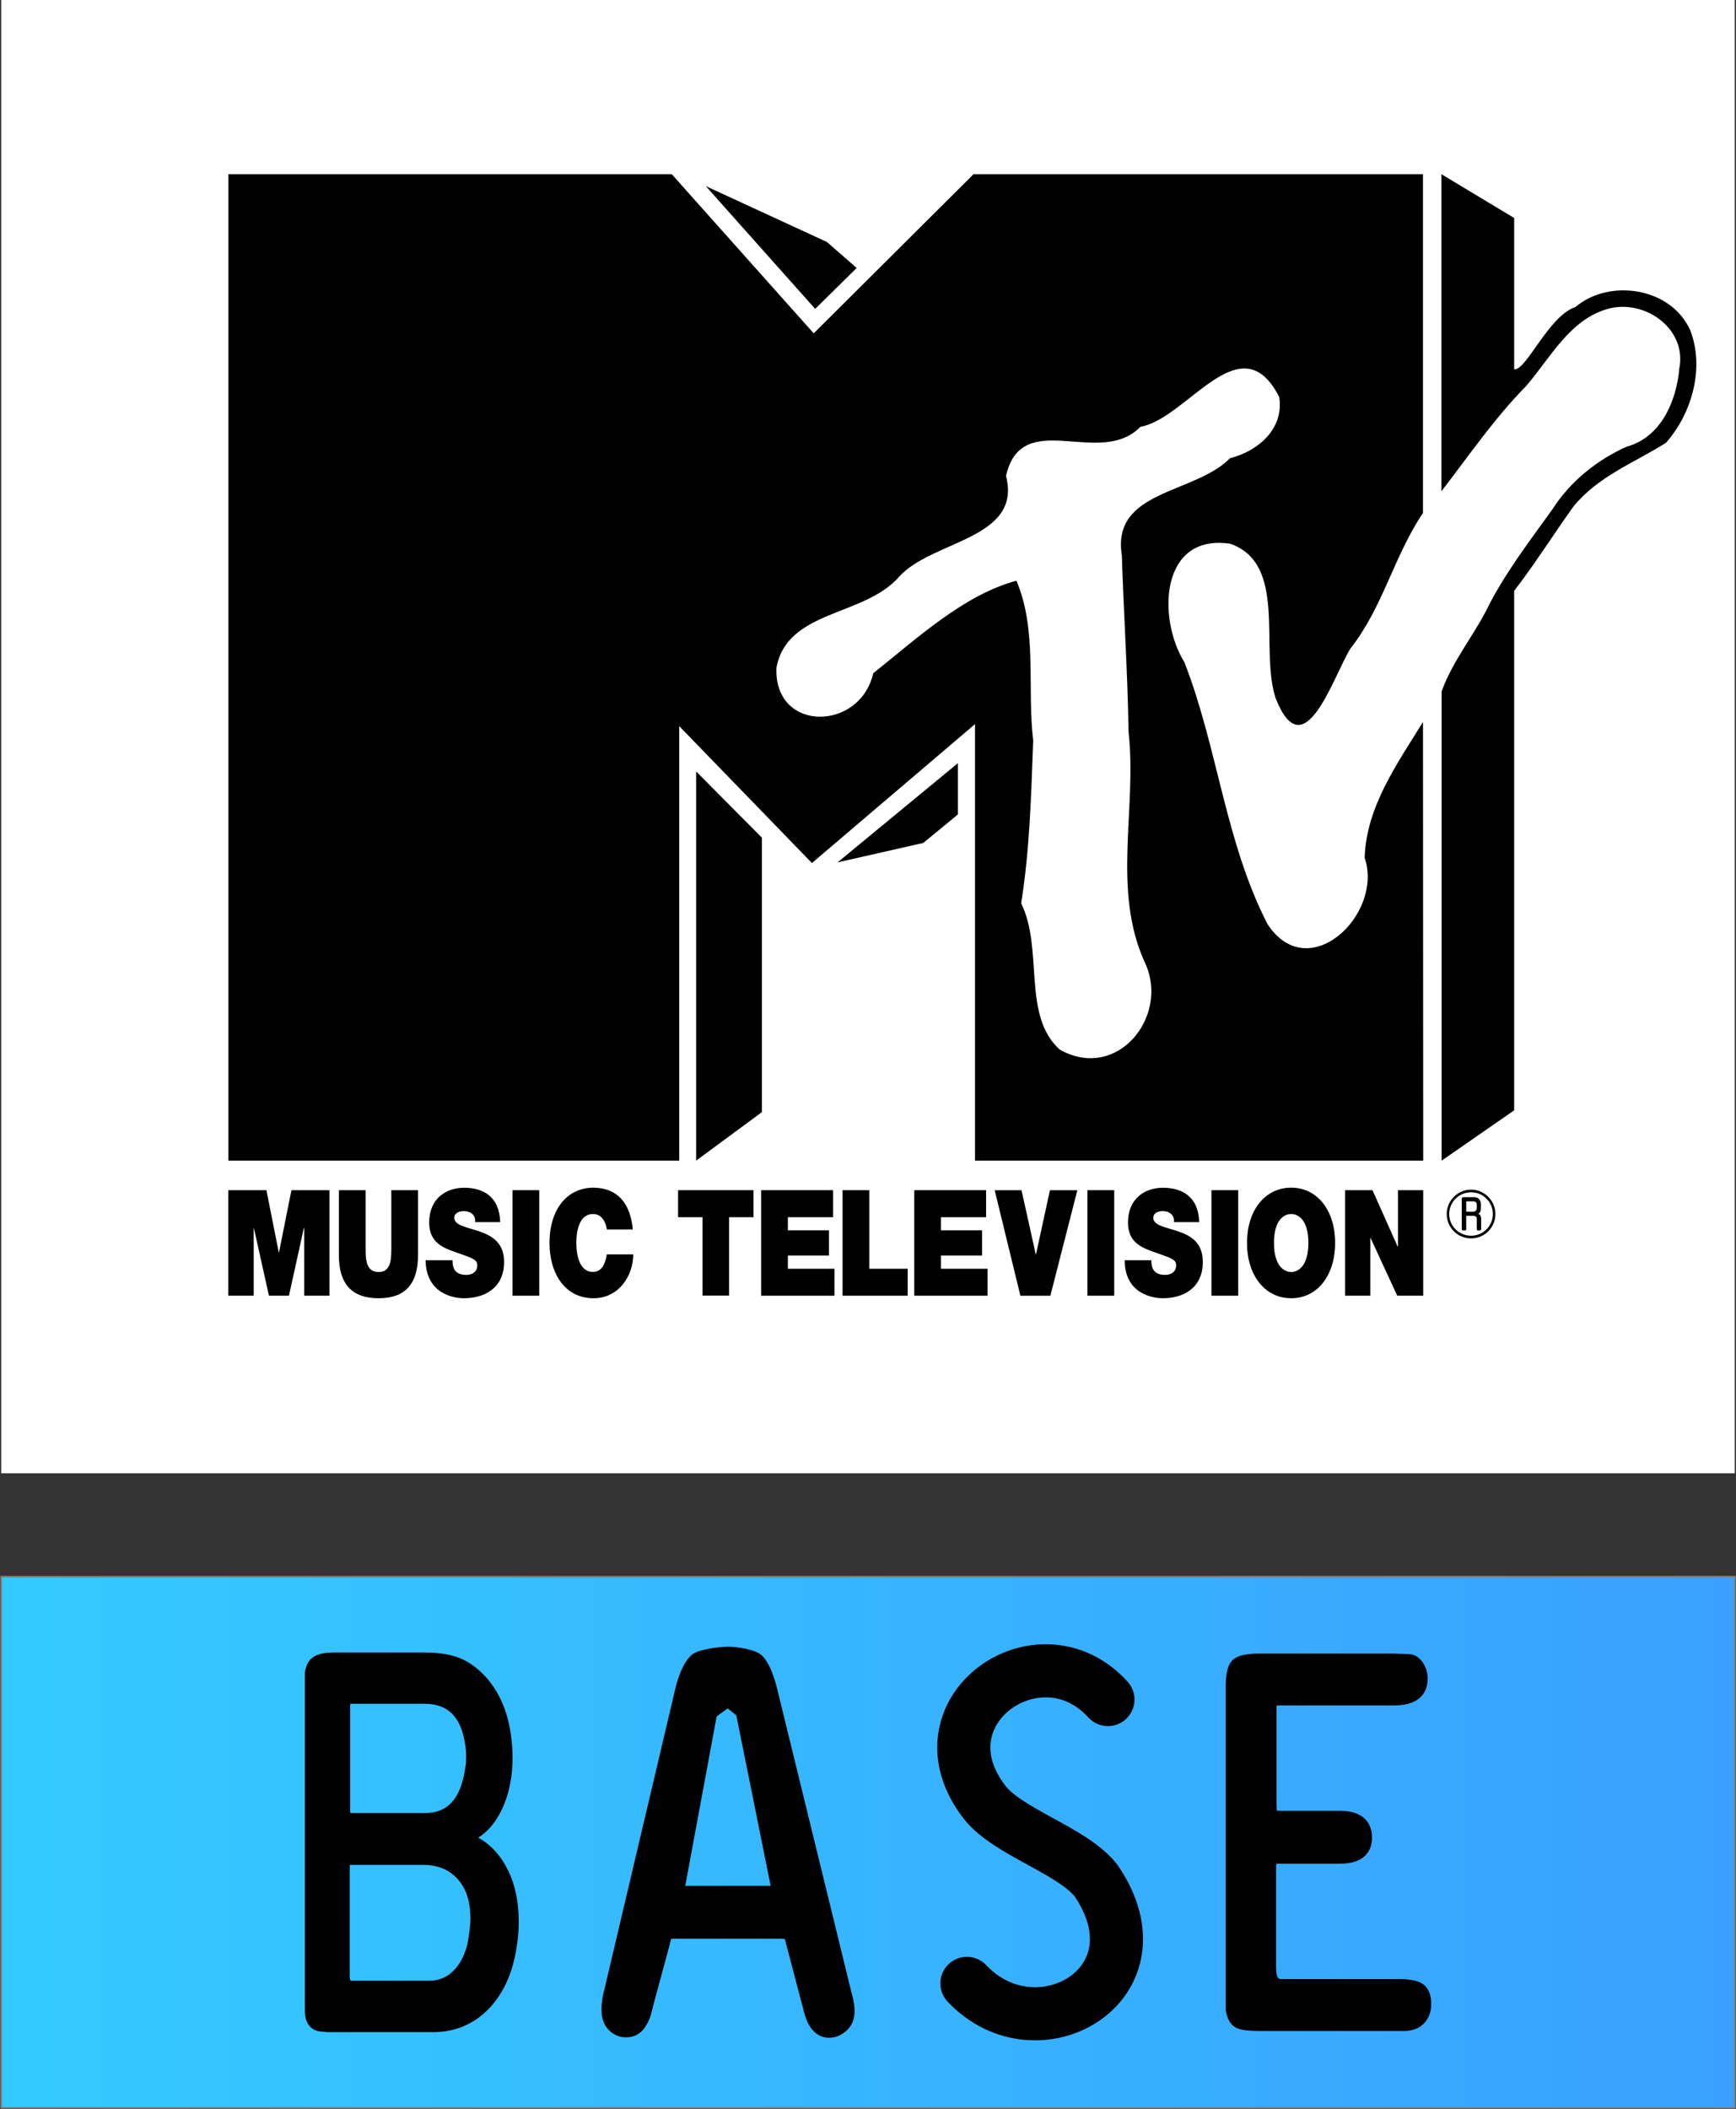 <?xml version="1.0" encoding="UTF-8" standalone="no"?>
<!-- Created with Inkscape (http://www.inkscape.org/) -->

<svg
   xmlns:dc="http://purl.org/dc/elements/1.1/"
   xmlns:cc="http://creativecommons.org/ns#"
   xmlns:rdf="http://www.w3.org/1999/02/22-rdf-syntax-ns#"
   xmlns:svg="http://www.w3.org/2000/svg"
   xmlns="http://www.w3.org/2000/svg"
   xmlns:xlink="http://www.w3.org/1999/xlink"
   xmlns:sodipodi="http://sodipodi.sourceforge.net/DTD/sodipodi-0.dtd"
   xmlns:inkscape="http://www.inkscape.org/namespaces/inkscape"
   version="1.1"
   width="100%"
   height="100%"
   viewBox="0 0 88.05 106.928"
   id="svg2"
   inkscape:version="0.47 r22583"
   sodipodi:docname="MTV_Base.svg">
  <rect x="0" y="0" width="88.05" height="106.928" fill="#333333" stroke="none"/>
  <sodipodi:namedview
     pagecolor="#ffffff"
     bordercolor="#666666"
     borderopacity="1"
     objecttolerance="10"
     gridtolerance="10"
     guidetolerance="10"
     inkscape:pageopacity="0"
     inkscape:pageshadow="2"
     inkscape:window-width="1280"
     inkscape:window-height="998"
     id="namedview312"
     showgrid="false"
     inkscape:zoom="1.2612491"
     inkscape:cx="238.96357"
     inkscape:cy="77.970676"
     inkscape:window-x="-4"
     inkscape:window-y="-4"
     inkscape:window-maximized="1"
     inkscape:current-layer="svg2" />
  <defs
     id="defs4">
    <linearGradient
       id="linearGradient5769">
      <stop
         style="stop-color:#34caff;stop-opacity:1;"
         offset="0"
         id="stop5771" />
      <stop
         style="stop-color:#39a0ff;stop-opacity:1;"
         offset="1"
         id="stop5773" />
    </linearGradient>
    <inkscape:perspective
       sodipodi:type="inkscape:persp3d"
       inkscape:vp_x="0 : 237.14778 : 1"
       inkscape:vp_y="0 : 1000 : 0"
       inkscape:vp_z="559.63879 : 237.14778 : 1"
       inkscape:persp3d-origin="279.8194 : 158.09852 : 1"
       id="perspective316" />
    <linearGradient
       x1="0"
       y1="0"
       x2="1"
       y2="0"
       id="linearGradient4340"
       gradientUnits="userSpaceOnUse"
       gradientTransform="matrix(9.978,0.852,-0.852,9.978,471.987,139.905)"
       spreadMethod="pad">
      <stop
         id="stop4342"
         style="stop-color:#89c62b;stop-opacity:1"
         offset="0" />
      <stop
         id="stop4344"
         style="stop-color:#78b5dc;stop-opacity:1"
         offset="1" />
    </linearGradient>
    <clipPath
       id="clipPath4336">
      <path
         d="m -0.046,-0.545 1.092,0 0,1.087 -1.092,0 0,-1.087 z"
         id="path4338" />
    </clipPath>
    <clipPath
       id="clipPath4328">
      <path
         d="m 476.6,145.349 c -0.742,-0.065 -1.3,-0.733 -1.269,-1.488 l 0.167,-2.263 -2.255,-0.169 c -0.759,-0.035 -1.321,-0.719 -1.259,-1.45 0.033,-0.744 0.703,-1.33 1.44,-1.266 l 2.286,0.167 0.145,-2.257 c 0.069,-0.779 0.73,-1.332 1.476,-1.269 0.767,0.05 1.33,0.707 1.268,1.455 l -0.172,2.274 2.278,0.151 c 0.758,0.066 1.331,0.729 1.268,1.481 -0.057,0.746 -0.716,1.334 -1.47,1.27 l -2.263,-0.179 -0.191,2.254 c -0.034,0.728 -0.637,1.294 -1.34,1.294 -0.036,0 -0.072,-0.002 -0.109,-0.005"
         id="path4330" />
    </clipPath>
    <clipPath
       id="clipPath4320">
      <path
         d="m 471.996,134.433 10.894,0.931 -0.927,10.847 -10.894,-0.93"
         id="path4322" />
    </clipPath>
    <linearGradient
       x1="0"
       y1="0"
       x2="1"
       y2="0"
       id="linearGradient4276"
       gradientUnits="userSpaceOnUse"
       gradientTransform="matrix(45.403,3.878,-3.878,45.403,480.339,130.64)"
       spreadMethod="pad">
      <stop
         id="stop4278"
         style="stop-color:#89c62b;stop-opacity:1"
         offset="0" />
      <stop
         id="stop4280"
         style="stop-color:#78b5dc;stop-opacity:1"
         offset="1" />
    </linearGradient>
    <clipPath
       id="clipPath4272">
      <path
         d="m -0.029,-0.249 1.056,0 0,0.497 -1.056,0 0,-0.497 z"
         id="path4274" />
    </clipPath>
    <clipPath
       id="clipPath4264">
      <path
         d="m 479.669,138.016 1.27,-14.843 29.807,2.545 1.984,-1.67 1.67,1.983 11.96,1.021 -1.267,14.843"
         id="path4266" />
    </clipPath>
    <clipPath
       id="clipPath4256">
      <path
         d="m 480.007,119.214 47.941,4.094 -1.926,22.546 -47.94,-4.095"
         id="path4258" />
    </clipPath>
    <linearGradient
       x1="0"
       y1="0"
       x2="1"
       y2="0"
       id="linearGradient4244"
       gradientUnits="userSpaceOnUse"
       gradientTransform="matrix(130.852,0,0,130.852,259.589,102.327)"
       spreadMethod="pad">
      <stop
         id="stop4246"
         style="stop-color:#89c62b;stop-opacity:1"
         offset="0" />
      <stop
         id="stop4248"
         style="stop-color:#78b5dc;stop-opacity:1"
         offset="1" />
    </linearGradient>
    <clipPath
       id="clipPath4240">
      <path
         d="m 2.33e-4,-0.003 1,0 0,0.006 -1,0 0,-0.006 z"
         id="path4242" />
    </clipPath>
    <clipPath
       id="clipPath4232">
      <path
         d="m 259.619,101.983 130.854,0 0,0.847 -130.854,0 0,-0.847 z"
         id="path4234" />
    </clipPath>
    <linearGradient
       x1="0"
       y1="0"
       x2="1"
       y2="0"
       id="linearGradient4148"
       gradientUnits="userSpaceOnUse"
       gradientTransform="matrix(35.056,0,0,35.056,323.558,149.89)"
       spreadMethod="pad">
      <stop
         id="stop4150"
         style="stop-color:#91cf53;stop-opacity:1"
         offset="0" />
      <stop
         id="stop4152"
         style="stop-color:#8fbbdf;stop-opacity:1"
         offset="1" />
    </linearGradient>
    <clipPath
       id="clipPath4144">
      <path
         d="m -5.21e-4,-0.126 1.003,0 0,0.252 -1.003,0 0,-0.252 z"
         id="path4146" />
    </clipPath>
    <linearGradient
       x1="0"
       y1="0"
       x2="1"
       y2="0"
       id="linearGradient4132"
       gradientUnits="userSpaceOnUse"
       gradientTransform="matrix(35.062,0,0,35.062,323.526,149.89)"
       spreadMethod="pad">
      <stop
         id="stop4134"
         style="stop-color:#89c62b;stop-opacity:1"
         offset="0" />
      <stop
         id="stop4136"
         style="stop-color:#78b5dc;stop-opacity:1"
         offset="1" />
    </linearGradient>
    <clipPath
       id="clipPath4128">
      <path
         d="m 3.7e-4,-0.126 1.003,0 0,0.252 -1.003,0 0,-0.252 z"
         id="path4130" />
    </clipPath>
    <clipPath
       id="clipPath4120">
      <path
         d="m 349.809,146.748 c 0.004,-0.701 0.588,-1.258 1.268,-1.258 l -0.026,7.548 c -0.007,0.696 -0.58,1.269 -1.277,1.279 l 0.035,-7.569 z m -9.586,5.355 c -0.004,-0.876 0.721,-1.577 1.621,-1.577 l 1.448,0 c 1.414,0 2.173,-0.994 2.183,-1.914 0.01,-1.09 -0.883,-1.852 -2.164,-1.852 -1.254,0 -2,0.898 -2.012,1.756 0,0.592 0.278,1.162 0.772,1.544 -0.075,0.055 -0.176,0.111 -0.272,0.15 -0.658,0.238 -1.386,-0.095 -1.615,-0.753 -0.094,-0.293 -0.141,-0.614 -0.137,-0.941 0.014,-1.692 1.44,-3.026 3.266,-3.026 0.979,0 1.836,0.317 2.477,0.912 0.603,0.567 0.947,1.361 0.939,2.21 -0.006,1.781 -1.519,3.182 -3.437,3.182 l -1.448,0 c -0.198,0 -0.382,0.146 -0.37,0.309 l -0.009,0.918 c -0.007,0.701 -0.562,1.256 -1.259,1.286 l 0.017,-2.204 z m 7.166,1.103 c 0,-0.383 0.303,-0.685 0.672,-0.685 0.375,0 0.674,0.302 0.674,0.685 -0.002,0.373 -0.307,0.688 -0.682,0.688 -0.369,0 -0.666,-0.315 -0.664,-0.688 m 4.401,-4.545 c 0,-0.871 0.377,-1.679 1.037,-2.286 0.65,-0.58 1.492,-0.9 2.404,-0.9 1.305,0 2.443,0.663 3.018,1.692 -0.395,0.374 -0.977,0.355 -1.457,0.095 -0.387,-0.369 -0.953,-0.585 -1.569,-0.585 -0.951,0 -1.931,0.585 -2.131,1.431 l 4.229,0.011 c 0.666,-0.011 1.375,0.423 1.271,1.087 -0.271,1.505 -1.665,2.6 -3.39,2.6 -1.92,0 -3.412,-1.372 -3.412,-3.145 m 3.414,1.955 c 0.955,0 1.92,-0.578 2.154,-1.388 l -4.266,0 c 0.198,0.784 1.159,1.388 2.112,1.388 m -22.516,-1.981 c 0,-1.77 1.527,-3.145 3.459,-3.145 1.917,0 3.436,1.375 3.418,3.145 0,1.77 -1.51,3.159 -3.445,3.159 -1.934,0 -3.448,-1.389 -3.432,-3.159 m 1.252,0 c -0.004,1.056 0.957,1.891 2.184,1.891 1.226,0 2.187,-0.835 2.187,-1.891 0.006,-1.055 -0.941,-1.875 -2.183,-1.875 -1.225,0 -2.186,0.82 -2.188,1.875 m -6.143,2.367 c -0.453,0.488 -1.095,0.792 -1.824,0.792 -1.345,0 -2.434,-1.072 -2.434,-2.39 l 0.016,-3.914 c 0.694,0 1.243,0.584 1.248,1.279 l -0.01,2.635 c -0.008,0.62 0.53,1.122 1.183,1.122 0.669,0 1.202,-0.502 1.206,-1.122 l 0.01,-2.644 c -0.004,-0.702 0.566,-1.27 1.26,-1.27 l -0.016,3.914 c -0.006,0.62 0.529,1.122 1.182,1.122 0.668,0 1.201,-0.502 1.207,-1.122 l 0.01,-2.621 c -0.002,-0.709 0.566,-1.293 1.263,-1.293 l -0.02,3.914 c -0.013,1.318 -1.116,2.39 -2.462,2.39 -0.721,0 -1.371,-0.304 -1.819,-0.792 m 19.653,-4.242 c 0.01,-0.702 0.567,-1.27 1.26,-1.27 l -0.018,5.011 c 0.008,0.714 -0.567,1.279 -1.258,1.279"
         id="path4122" />
    </clipPath>
    <clipPath
       id="clipPath4112">
      <path
         d="m 323.539,145.475 35.157,0 0,8.842 -35.157,0 0,-8.842 z"
         id="path4114" />
    </clipPath>
    <linearGradient
       x1="0"
       y1="0"
       x2="1"
       y2="0"
       id="linearGradient3810"
       gradientUnits="userSpaceOnUse"
       gradientTransform="matrix(113.263,0,0,-113.263,482.688,671.816)"
       spreadMethod="pad">
      <stop
         id="stop3812"
         style="stop-color:#89c62b;stop-opacity:1"
         offset="0" />
      <stop
         id="stop3814"
         style="stop-color:#78b5dc;stop-opacity:1"
         offset="1" />
    </linearGradient>
    <clipPath
       id="clipPath3806">
      <path
         d="m 7.86e-4,-0.121 1,0 0,0.244 -1,0 0,-0.244 z"
         id="path3808" />
    </clipPath>
    <linearGradient
       x1="0"
       y1="0"
       x2="1"
       y2="0"
       id="linearGradient3794"
       gradientUnits="userSpaceOnUse"
       gradientTransform="matrix(113.276,0,0,113.276,482.751,671.753)"
       spreadMethod="pad">
      <stop
         id="stop3796"
         style="stop-color:#89c62b;stop-opacity:1"
         offset="0" />
      <stop
         id="stop3798"
         style="stop-color:#78b5dc;stop-opacity:1"
         offset="1" />
    </linearGradient>
    <clipPath
       id="clipPath3790">
      <path
         d="m 2.34e-4,-0.122 1,0 0,0.244 -1,0 0,-0.244 z"
         id="path3792" />
    </clipPath>
    <clipPath
       id="clipPath3782">
      <path
         d="m 482.777,657.936 113.278,0 0,27.629 -113.278,0 0,-27.629 z m 0.903,26.726 111.469,0 0,-25.823 -111.469,0 0,25.823 z"
         id="path3784" />
    </clipPath>
    <clipPath
       id="clipPath3774">
      <path
         d="m 482.777,657.936 113.278,0 0,27.629 -113.278,0 0,-27.629 z"
         id="path3776" />
    </clipPath>
    <linearGradient
       x1="0"
       y1="0"
       x2="1"
       y2="0"
       id="linearGradient3762"
       gradientUnits="userSpaceOnUse"
       gradientTransform="matrix(113.263,0,0,-113.263,482.688,702.628)"
       spreadMethod="pad">
      <stop
         id="stop3764"
         style="stop-color:#89c62b;stop-opacity:1"
         offset="0" />
      <stop
         id="stop3766"
         style="stop-color:#78b5dc;stop-opacity:1"
         offset="1" />
    </linearGradient>
    <clipPath
       id="clipPath3758">
      <path
         d="m 7.86e-4,-0.124 1,0 0,0.248 -1,0 0,-0.248 z"
         id="path3760" />
    </clipPath>
    <linearGradient
       x1="0"
       y1="0"
       x2="1"
       y2="0"
       id="linearGradient3746"
       gradientUnits="userSpaceOnUse"
       gradientTransform="matrix(113.276,0,0,113.276,482.751,702.628)"
       spreadMethod="pad">
      <stop
         id="stop3748"
         style="stop-color:#89c62b;stop-opacity:1"
         offset="0" />
      <stop
         id="stop3750"
         style="stop-color:#78b5dc;stop-opacity:1"
         offset="1" />
    </linearGradient>
    <clipPath
       id="clipPath3742">
      <path
         d="m 2.34e-4,-0.124 1,0 0,0.248 -1,0 0,-0.248 z"
         id="path3744" />
    </clipPath>
    <clipPath
       id="clipPath3734">
      <path
         d="m 482.777,688.573 113.278,0 0,28.123 -113.278,0 0,-28.123 z m 0.903,27.22 111.469,0 0,-26.316 -111.469,0 0,26.316 z"
         id="path3736" />
    </clipPath>
    <clipPath
       id="clipPath3726">
      <path
         d="m 482.777,688.573 113.278,0 0,28.123 -113.278,0 0,-28.123 z"
         id="path3728" />
    </clipPath>
    <linearGradient
       x1="0"
       y1="0"
       x2="1"
       y2="0"
       id="linearGradient3204"
       gradientUnits="userSpaceOnUse"
       gradientTransform="matrix(113.165,0,0,113.165,482.938,735.878)"
       spreadMethod="pad">
      <stop
         id="stop3206"
         style="stop-color:#89c62b;stop-opacity:1"
         offset="0" />
      <stop
         id="stop3208"
         style="stop-color:#78b5dc;stop-opacity:1"
         offset="1" />
    </linearGradient>
    <clipPath
       id="clipPath3200">
      <path
         d="m -4.42e-4,-0.143 1,0 0,0.287 -1,0 0,-0.287 z"
         id="path3202" />
    </clipPath>
    <clipPath
       id="clipPath3192">
      <path
         d="m 482.888,752.151 0,-26.129 49.685,0 6.381,-6.381 6.381,6.381 50.718,0 0,26.129"
         id="path3194" />
    </clipPath>
    <clipPath
       id="clipPath3184">
      <path
         d="m 482.888,719.641 113.165,0 0,32.51 -113.165,0 0,-32.51 z"
         id="path3186" />
    </clipPath>
    <linearGradient
       x1="0"
       y1="0"
       x2="1"
       y2="0"
       id="linearGradient3042"
       gradientUnits="userSpaceOnUse"
       gradientTransform="matrix(115.905,0,0,-115.905,95.101,714.784)"
       spreadMethod="pad">
      <stop
         id="stop3044"
         style="stop-color:#89c62b;stop-opacity:1"
         offset="0" />
      <stop
         id="stop3046"
         style="stop-color:#78b5dc;stop-opacity:1"
         offset="1" />
    </linearGradient>
    <clipPath
       id="clipPath3038">
      <path
         d="m 0.783,-0.19 0.266,0 0,0.379 -0.266,0 0,-0.379 z"
         id="path3040" />
    </clipPath>
    <linearGradient
       x1="0"
       y1="0"
       x2="1"
       y2="0"
       id="linearGradient3026"
       gradientUnits="userSpaceOnUse"
       gradientTransform="matrix(30.804,0,0,30.804,185.897,714.816)"
       spreadMethod="pad">
      <stop
         id="stop3028"
         style="stop-color:#89c62b;stop-opacity:1"
         offset="0" />
      <stop
         id="stop3030"
         style="stop-color:#78b5dc;stop-opacity:1"
         offset="1" />
    </linearGradient>
    <clipPath
       id="clipPath3022">
      <path
         d="m 6.9e-5,-0.713 1,0 0,1.425 -1,0 0,-1.425 z"
         id="path3024" />
    </clipPath>
    <clipPath
       id="clipPath3014">
      <path
         d="m 189.142,730.623 c -0.661,-0.9 -1.082,-1.621 -1.263,-1.98 -1.499,-2.583 -1.74,-4.444 -1.979,-7.507 l 0,-11.83 c 0.059,-2.041 0.118,-3.604 0.777,-5.524 0.3,-1.022 1.024,-2.823 2.646,-4.924 4.201,-5.344 9.605,-6.007 12.187,-6.007 7.085,0 11.173,4.745 12.553,6.727 1.918,2.642 2.28,4.804 2.401,6.065 0.12,0.842 0.178,1.742 0.24,2.582 l 0,13.09 c -0.12,2.223 -0.24,4.024 -1.082,6.066 -1.559,3.783 -4.984,6.965 -8.887,8.405 -2.34,0.843 -4.142,0.962 -5.163,0.962 -2.341,0 -8.289,-0.722 -12.43,-6.125 m 9.307,-27.863 c -2.104,1.44 -2.283,3.362 -2.462,5.764 l 0,12.91 c 0.118,1.684 0.179,3.123 1.258,4.385 1.445,1.681 3.426,1.921 4.146,1.921 1.023,0 3.785,-0.42 4.865,-3.302 0.239,-0.659 0.298,-1.021 0.361,-2.222 l 0,-14.289 c -0.182,-2.342 -0.422,-4.206 -2.587,-5.407 -0.357,-0.18 -1.379,-0.601 -2.578,-0.66 -1.441,0 -2.583,0.66 -3.003,0.9"
         id="path3016" />
    </clipPath>
    <clipPath
       id="clipPath3006">
      <path
         d="m 185.9,692.851 30.804,0 0,43.897 -30.804,0 0,-43.897 z"
         id="path3008" />
    </clipPath>
    <linearGradient
       x1="0"
       y1="0"
       x2="1"
       y2="0"
       id="linearGradient2994"
       gradientUnits="userSpaceOnUse"
       gradientTransform="matrix(115.912,0,0,-115.912,94.913,714.847)"
       spreadMethod="pad">
      <stop
         id="stop2996"
         style="stop-color:#89c62b;stop-opacity:1"
         offset="0" />
      <stop
         id="stop2998"
         style="stop-color:#78b5dc;stop-opacity:1"
         offset="1" />
    </linearGradient>
    <clipPath
       id="clipPath2990">
      <path
         d="m 0.498,-0.189 0.266,0 0,0.379 -0.266,0 0,-0.379 z"
         id="path2992" />
    </clipPath>
    <linearGradient
       x1="0"
       y1="0"
       x2="1"
       y2="0"
       id="linearGradient2978"
       gradientUnits="userSpaceOnUse"
       gradientTransform="matrix(30.806,0,0,30.806,152.694,714.784)"
       spreadMethod="pad">
      <stop
         id="stop2980"
         style="stop-color:#89c62b;stop-opacity:1"
         offset="0" />
      <stop
         id="stop2982"
         style="stop-color:#78b5dc;stop-opacity:1"
         offset="1" />
    </linearGradient>
    <clipPath
       id="clipPath2974">
      <path
         d="m -5.7e-5,-0.712 1,0 0,1.425 -1,0 0,-1.425 z"
         id="path2976" />
    </clipPath>
    <clipPath
       id="clipPath2966">
      <path
         d="m 155.935,730.623 c -0.66,-0.9 -1.081,-1.621 -1.261,-1.98 -1.501,-2.583 -1.739,-4.444 -1.981,-7.507 l 0,-11.83 c 0.059,-2.041 0.119,-3.604 0.78,-5.524 0.3,-1.022 1.021,-2.823 2.643,-4.924 4.203,-5.344 9.609,-6.007 12.191,-6.007 7.083,0 11.168,4.745 12.551,6.727 1.92,2.642 2.281,4.804 2.4,6.065 0.12,0.842 0.18,1.742 0.241,2.582 l 0,13.09 c -0.121,2.223 -0.241,4.024 -1.081,6.066 -1.56,3.783 -4.984,6.965 -8.89,8.405 -2.34,0.843 -4.14,0.962 -5.161,0.962 -2.344,0 -8.285,-0.722 -12.432,-6.125 m 9.309,-27.863 c -2.101,1.44 -2.283,3.362 -2.461,5.764 l 0,12.91 c 0.12,1.684 0.178,3.123 1.259,4.385 1.441,1.681 3.424,1.921 4.143,1.921 1.021,0 3.784,-0.42 4.866,-3.302 0.238,-0.659 0.299,-1.021 0.359,-2.222 l 0,-14.289 c -0.181,-2.342 -0.42,-4.206 -2.584,-5.407 -0.358,-0.18 -1.38,-0.601 -2.58,-0.66 -1.442,0 -2.583,0.66 -3.002,0.9"
         id="path2968" />
    </clipPath>
    <clipPath
       id="clipPath2958">
      <path
         d="m 152.693,692.851 30.806,0 0,43.897 -30.806,0 0,-43.897 z"
         id="path2960" />
    </clipPath>
    <linearGradient
       x1="0"
       y1="0"
       x2="1"
       y2="0"
       id="linearGradient2946"
       gradientUnits="userSpaceOnUse"
       gradientTransform="matrix(116.123,0,0,-116.123,94.851,714.784)"
       spreadMethod="pad">
      <stop
         id="stop2948"
         style="stop-color:#89c62b;stop-opacity:1"
         offset="0" />
      <stop
         id="stop2950"
         style="stop-color:#78b5dc;stop-opacity:1"
         offset="1" />
    </linearGradient>
    <clipPath
       id="clipPath2942">
      <path
         d="m 0.212,-0.189 0.265,0 0,0.378 -0.265,0 0,-0.378 z"
         id="path2944" />
    </clipPath>
    <linearGradient
       x1="0"
       y1="0"
       x2="1"
       y2="0"
       id="linearGradient2930"
       gradientUnits="userSpaceOnUse"
       gradientTransform="matrix(30.804,0,0,30.804,119.491,714.816)"
       spreadMethod="pad">
      <stop
         id="stop2932"
         style="stop-color:#89c62b;stop-opacity:1"
         offset="0" />
      <stop
         id="stop2934"
         style="stop-color:#78b5dc;stop-opacity:1"
         offset="1" />
    </linearGradient>
    <clipPath
       id="clipPath2926">
      <path
         d="m -8.5e-5,-0.713 1,0 0,1.425 -1,0 0,-1.425 z"
         id="path2928" />
    </clipPath>
    <clipPath
       id="clipPath2918">
      <path
         d="m 122.731,730.623 c -0.662,-0.9 -1.082,-1.621 -1.262,-1.98 -1.502,-2.583 -1.742,-4.444 -1.98,-7.507 l 0,-11.83 c 0.057,-2.041 0.12,-3.604 0.779,-5.524 0.3,-1.022 1.023,-2.823 2.643,-4.924 4.204,-5.344 9.607,-6.007 12.188,-6.007 7.089,0 11.17,4.745 12.553,6.727 1.919,2.642 2.281,4.804 2.4,6.065 0.121,0.842 0.18,1.742 0.241,2.582 l 0,13.09 c -0.12,2.223 -0.241,4.024 -1.08,6.066 -1.561,3.783 -4.986,6.965 -8.887,8.405 -2.343,0.843 -4.144,0.962 -5.164,0.962 -2.341,0 -8.287,-0.722 -12.431,-6.125 m 9.308,-27.863 c -2.101,1.44 -2.284,3.362 -2.464,5.764 l 0,12.91 c 0.121,1.684 0.18,3.123 1.263,4.385 1.441,1.681 3.424,1.921 4.144,1.921 1.019,0 3.78,-0.42 4.863,-3.302 0.238,-0.659 0.301,-1.021 0.361,-2.222 l 0,-14.289 c -0.183,-2.342 -0.423,-4.206 -2.583,-5.407 -0.361,-0.18 -1.381,-0.601 -2.582,-0.66 -1.442,0 -2.583,0.66 -3.002,0.9"
         id="path2920" />
    </clipPath>
    <clipPath
       id="clipPath2910">
      <path
         d="m 119.489,692.851 30.804,0 0,43.897 -30.804,0 0,-43.897 z"
         id="path2912" />
    </clipPath>
    <linearGradient
       x1="0"
       y1="0"
       x2="1"
       y2="0"
       id="linearGradient2898"
       gradientUnits="userSpaceOnUse"
       gradientTransform="matrix(116.233,0,0,-116.233,94.788,714.534)"
       spreadMethod="pad">
      <stop
         id="stop2900"
         style="stop-color:#89c62b;stop-opacity:1"
         offset="0" />
      <stop
         id="stop2902"
         style="stop-color:#78b5dc;stop-opacity:1"
         offset="1" />
    </linearGradient>
    <clipPath
       id="clipPath2894">
      <path
         d="m -0.082,-0.185 0.275,0 0,0.37 -0.275,0 0,-0.37 z"
         id="path2896" />
    </clipPath>
    <linearGradient
       x1="0"
       y1="0"
       x2="1"
       y2="0"
       id="linearGradient2882"
       gradientUnits="userSpaceOnUse"
       gradientTransform="matrix(32.007,0,0,32.007,85.21,714.534)"
       spreadMethod="pad">
      <stop
         id="stop2884"
         style="stop-color:#89c62b;stop-opacity:1"
         offset="0" />
      <stop
         id="stop2886"
         style="stop-color:#78b5dc;stop-opacity:1"
         offset="1" />
    </linearGradient>
    <clipPath
       id="clipPath2878">
      <path
         d="m -2.31e-4,-0.672 1,0 0,1.343 -1,0 0,-1.343 z"
         id="path2880" />
    </clipPath>
    <clipPath
       id="clipPath2870">
      <path
         d="M 90.366,736.026 86.882,712.37 c 1.201,-0.24 2.462,-0.481 3.666,-0.784 1.498,-0.417 3,-0.898 4.501,-1.379 1.142,2.04 1.683,2.582 2.765,3.181 1.199,0.66 2.4,0.722 2.94,0.722 1.203,0 4.142,-0.3 5.465,-3.422 0.12,-0.361 0.482,-1.323 0.482,-2.463 0,-3.363 -2.463,-6.005 -5.706,-6.005 -1.382,0 -3.122,0.54 -4.204,1.441 -0.48,0.42 -0.901,0.962 -1.021,1.081 l -10.567,0 c 0.421,-1.321 0.72,-2.402 1.379,-3.602 0.843,-1.562 1.923,-2.883 3.184,-4.083 4.083,-3.845 8.345,-4.024 10.508,-4.024 1.44,0 6.185,0.12 10.087,2.521 1.322,0.842 2.342,1.742 3.364,2.942 2.522,2.885 3.484,6.305 3.484,10.028 0,5.827 -2.702,8.949 -4.384,10.631 -1.322,1.262 -4.024,3.72 -9.01,3.72 -2.581,0 -4.14,-0.598 -6.484,-1.619 l 0.961,5.764 15.252,0 0,9.006"
         id="path2872" />
    </clipPath>
    <clipPath
       id="clipPath2862">
      <path
         d="m 85.203,693.033 32.006,0 0,42.993 -32.006,0 0,-42.993 z"
         id="path2864" />
    </clipPath>
    <linearGradient
       x1="0"
       y1="0"
       x2="1"
       y2="0"
       id="linearGradient16424"
       xlink:href="#linearGradient2882"
       gradientUnits="userSpaceOnUse"
       gradientTransform="matrix(32.007,0,0,32.007,85.21,714.534)"
       spreadMethod="pad" />
    <linearGradient
       x1="0"
       y1="0"
       x2="1"
       y2="0"
       id="linearGradient16426"
       xlink:href="#linearGradient2898"
       gradientUnits="userSpaceOnUse"
       gradientTransform="matrix(116.233,0,0,-116.233,94.788,714.534)"
       spreadMethod="pad" />
    <linearGradient
       x1="0"
       y1="0"
       x2="1"
       y2="0"
       id="linearGradient16428"
       xlink:href="#linearGradient2930"
       gradientUnits="userSpaceOnUse"
       gradientTransform="matrix(30.804,0,0,30.804,119.491,714.816)"
       spreadMethod="pad" />
    <linearGradient
       x1="0"
       y1="0"
       x2="1"
       y2="0"
       id="linearGradient16430"
       xlink:href="#linearGradient2946"
       gradientUnits="userSpaceOnUse"
       gradientTransform="matrix(116.123,0,0,-116.123,94.851,714.784)"
       spreadMethod="pad" />
    <linearGradient
       x1="0"
       y1="0"
       x2="1"
       y2="0"
       id="linearGradient16432"
       xlink:href="#linearGradient2978"
       gradientUnits="userSpaceOnUse"
       gradientTransform="matrix(30.806,0,0,30.806,152.694,714.784)"
       spreadMethod="pad" />
    <linearGradient
       x1="0"
       y1="0"
       x2="1"
       y2="0"
       id="linearGradient16434"
       xlink:href="#linearGradient2994"
       gradientUnits="userSpaceOnUse"
       gradientTransform="matrix(115.912,0,0,-115.912,94.913,714.847)"
       spreadMethod="pad" />
    <linearGradient
       x1="0"
       y1="0"
       x2="1"
       y2="0"
       id="linearGradient16436"
       xlink:href="#linearGradient3026"
       gradientUnits="userSpaceOnUse"
       gradientTransform="matrix(30.804,0,0,30.804,185.897,714.816)"
       spreadMethod="pad" />
    <linearGradient
       x1="0"
       y1="0"
       x2="1"
       y2="0"
       id="linearGradient16438"
       xlink:href="#linearGradient3042"
       gradientUnits="userSpaceOnUse"
       gradientTransform="matrix(115.905,0,0,-115.905,95.101,714.784)"
       spreadMethod="pad" />
    <linearGradient
       x1="0"
       y1="0"
       x2="1"
       y2="0"
       id="linearGradient16440"
       xlink:href="#linearGradient3204"
       gradientUnits="userSpaceOnUse"
       gradientTransform="matrix(113.165,0,0,113.165,482.938,735.878)"
       spreadMethod="pad" />
    <linearGradient
       x1="0"
       y1="0"
       x2="1"
       y2="0"
       id="linearGradient16442"
       xlink:href="#linearGradient3746"
       gradientUnits="userSpaceOnUse"
       gradientTransform="matrix(113.276,0,0,113.276,482.751,702.628)"
       spreadMethod="pad" />
    <linearGradient
       x1="0"
       y1="0"
       x2="1"
       y2="0"
       id="linearGradient16444"
       xlink:href="#linearGradient3762"
       gradientUnits="userSpaceOnUse"
       gradientTransform="matrix(113.263,0,0,-113.263,482.688,702.628)"
       spreadMethod="pad" />
    <linearGradient
       x1="0"
       y1="0"
       x2="1"
       y2="0"
       id="linearGradient16446"
       xlink:href="#linearGradient3794"
       gradientUnits="userSpaceOnUse"
       gradientTransform="matrix(113.276,0,0,113.276,482.751,671.753)"
       spreadMethod="pad" />
    <linearGradient
       x1="0"
       y1="0"
       x2="1"
       y2="0"
       id="linearGradient16448"
       xlink:href="#linearGradient3810"
       gradientUnits="userSpaceOnUse"
       gradientTransform="matrix(113.263,0,0,-113.263,482.688,671.816)"
       spreadMethod="pad" />
    <linearGradient
       x1="0"
       y1="0"
       x2="1"
       y2="0"
       id="linearGradient16450"
       xlink:href="#linearGradient4132"
       gradientUnits="userSpaceOnUse"
       gradientTransform="matrix(35.062,0,0,35.062,323.526,149.89)"
       spreadMethod="pad" />
    <linearGradient
       x1="0"
       y1="0"
       x2="1"
       y2="0"
       id="linearGradient16452"
       xlink:href="#linearGradient4148"
       gradientUnits="userSpaceOnUse"
       gradientTransform="matrix(35.056,0,0,35.056,323.558,149.89)"
       spreadMethod="pad" />
    <linearGradient
       x1="0"
       y1="0"
       x2="1"
       y2="0"
       id="linearGradient16454"
       xlink:href="#linearGradient4244"
       gradientUnits="userSpaceOnUse"
       gradientTransform="matrix(130.852,0,0,130.852,259.589,102.327)"
       spreadMethod="pad" />
    <linearGradient
       x1="0"
       y1="0"
       x2="1"
       y2="0"
       id="linearGradient16456"
       xlink:href="#linearGradient4276"
       gradientUnits="userSpaceOnUse"
       gradientTransform="matrix(45.403,3.878,-3.878,45.403,480.339,130.64)"
       spreadMethod="pad" />
    <linearGradient
       x1="0"
       y1="0"
       x2="1"
       y2="0"
       id="linearGradient16458"
       xlink:href="#linearGradient4340"
       gradientUnits="userSpaceOnUse"
       gradientTransform="matrix(9.978,0.852,-0.852,9.978,471.987,139.905)"
       spreadMethod="pad" />
    <linearGradient
       x1="0"
       y1="0"
       x2="1"
       y2="0"
       id="linearGradient16602"
       xlink:href="#linearGradient2882"
       gradientUnits="userSpaceOnUse"
       gradientTransform="matrix(32.007,0,0,32.007,85.21,714.534)"
       spreadMethod="pad" />
    <linearGradient
       x1="0"
       y1="0"
       x2="1"
       y2="0"
       id="linearGradient16604"
       xlink:href="#linearGradient2898"
       gradientUnits="userSpaceOnUse"
       gradientTransform="matrix(116.233,0,0,-116.233,94.788,714.534)"
       spreadMethod="pad" />
    <linearGradient
       x1="0"
       y1="0"
       x2="1"
       y2="0"
       id="linearGradient16606"
       xlink:href="#linearGradient2930"
       gradientUnits="userSpaceOnUse"
       gradientTransform="matrix(30.804,0,0,30.804,119.491,714.816)"
       spreadMethod="pad" />
    <linearGradient
       x1="0"
       y1="0"
       x2="1"
       y2="0"
       id="linearGradient16608"
       xlink:href="#linearGradient2946"
       gradientUnits="userSpaceOnUse"
       gradientTransform="matrix(116.123,0,0,-116.123,94.851,714.784)"
       spreadMethod="pad" />
    <linearGradient
       x1="0"
       y1="0"
       x2="1"
       y2="0"
       id="linearGradient16610"
       xlink:href="#linearGradient2978"
       gradientUnits="userSpaceOnUse"
       gradientTransform="matrix(30.806,0,0,30.806,152.694,714.784)"
       spreadMethod="pad" />
    <linearGradient
       x1="0"
       y1="0"
       x2="1"
       y2="0"
       id="linearGradient16612"
       xlink:href="#linearGradient2994"
       gradientUnits="userSpaceOnUse"
       gradientTransform="matrix(115.912,0,0,-115.912,94.913,714.847)"
       spreadMethod="pad" />
    <linearGradient
       x1="0"
       y1="0"
       x2="1"
       y2="0"
       id="linearGradient16614"
       xlink:href="#linearGradient3026"
       gradientUnits="userSpaceOnUse"
       gradientTransform="matrix(30.804,0,0,30.804,185.897,714.816)"
       spreadMethod="pad" />
    <linearGradient
       x1="0"
       y1="0"
       x2="1"
       y2="0"
       id="linearGradient16616"
       xlink:href="#linearGradient3042"
       gradientUnits="userSpaceOnUse"
       gradientTransform="matrix(115.905,0,0,-115.905,95.101,714.784)"
       spreadMethod="pad" />
    <linearGradient
       x1="0"
       y1="0"
       x2="1"
       y2="0"
       id="linearGradient16618"
       xlink:href="#linearGradient3204"
       gradientUnits="userSpaceOnUse"
       gradientTransform="matrix(113.165,0,0,113.165,482.938,735.878)"
       spreadMethod="pad" />
    <linearGradient
       x1="0"
       y1="0"
       x2="1"
       y2="0"
       id="linearGradient16620"
       xlink:href="#linearGradient3746"
       gradientUnits="userSpaceOnUse"
       gradientTransform="matrix(113.276,0,0,113.276,482.751,702.628)"
       spreadMethod="pad" />
    <linearGradient
       x1="0"
       y1="0"
       x2="1"
       y2="0"
       id="linearGradient16622"
       xlink:href="#linearGradient3762"
       gradientUnits="userSpaceOnUse"
       gradientTransform="matrix(113.263,0,0,-113.263,482.688,702.628)"
       spreadMethod="pad" />
    <linearGradient
       x1="0"
       y1="0"
       x2="1"
       y2="0"
       id="linearGradient16624"
       xlink:href="#linearGradient3794"
       gradientUnits="userSpaceOnUse"
       gradientTransform="matrix(113.276,0,0,113.276,482.751,671.753)"
       spreadMethod="pad" />
    <linearGradient
       x1="0"
       y1="0"
       x2="1"
       y2="0"
       id="linearGradient16626"
       xlink:href="#linearGradient3810"
       gradientUnits="userSpaceOnUse"
       gradientTransform="matrix(113.263,0,0,-113.263,482.688,671.816)"
       spreadMethod="pad" />
    <linearGradient
       x1="0"
       y1="0"
       x2="1"
       y2="0"
       id="linearGradient16628"
       xlink:href="#linearGradient4132"
       gradientUnits="userSpaceOnUse"
       gradientTransform="matrix(35.062,0,0,35.062,323.526,149.89)"
       spreadMethod="pad" />
    <linearGradient
       x1="0"
       y1="0"
       x2="1"
       y2="0"
       id="linearGradient16630"
       xlink:href="#linearGradient4148"
       gradientUnits="userSpaceOnUse"
       gradientTransform="matrix(35.056,0,0,35.056,323.558,149.89)"
       spreadMethod="pad" />
    <linearGradient
       x1="0"
       y1="0"
       x2="1"
       y2="0"
       id="linearGradient16632"
       xlink:href="#linearGradient4244"
       gradientUnits="userSpaceOnUse"
       gradientTransform="matrix(130.852,0,0,130.852,259.589,102.327)"
       spreadMethod="pad" />
    <linearGradient
       x1="0"
       y1="0"
       x2="1"
       y2="0"
       id="linearGradient16634"
       xlink:href="#linearGradient4276"
       gradientUnits="userSpaceOnUse"
       gradientTransform="matrix(45.403,3.878,-3.878,45.403,480.339,130.64)"
       spreadMethod="pad" />
    <linearGradient
       x1="0"
       y1="0"
       x2="1"
       y2="0"
       id="linearGradient16636"
       xlink:href="#linearGradient4340"
       gradientUnits="userSpaceOnUse"
       gradientTransform="matrix(9.978,0.852,-0.852,9.978,471.987,139.905)"
       spreadMethod="pad" />
    <inkscape:perspective
       id="perspective3130"
       inkscape:persp3d-origin="0.5 : 0.33333333 : 1"
       inkscape:vp_z="1 : 0.5 : 1"
       inkscape:vp_y="0 : 1000 : 0"
       inkscape:vp_x="0 : 0.5 : 1"
       sodipodi:type="inkscape:persp3d" />
    <linearGradient
       inkscape:collect="always"
       xlink:href="#linearGradient2898"
       id="linearGradient4079"
       gradientUnits="userSpaceOnUse"
       gradientTransform="matrix(116.233,0,0,-116.233,94.788,714.534)"
       spreadMethod="pad"
       x1="0"
       y1="0"
       x2="1"
       y2="0" />
    <inkscape:perspective
       id="perspective4671"
       inkscape:persp3d-origin="0.5 : 0.33333333 : 1"
       inkscape:vp_z="1 : 0.5 : 1"
       inkscape:vp_y="0 : 1000 : 0"
       inkscape:vp_x="0 : 0.5 : 1"
       sodipodi:type="inkscape:persp3d" />
    <inkscape:perspective
       id="perspective4661"
       inkscape:persp3d-origin="0.5 : 0.33333333 : 1"
       inkscape:vp_z="1 : 0.5 : 1"
       inkscape:vp_y="0 : 1000 : 0"
       inkscape:vp_x="0 : 0.5 : 1"
       sodipodi:type="inkscape:persp3d" />
    <linearGradient
       inkscape:collect="always"
       xlink:href="#linearGradient2882"
       id="linearGradient4815"
       gradientUnits="userSpaceOnUse"
       gradientTransform="matrix(32.007,0,0,32.007,85.21,714.534)"
       spreadMethod="pad"
       x1="0"
       y1="0"
       x2="1"
       y2="0" />
    <linearGradient
       inkscape:collect="always"
       xlink:href="#linearGradient2898"
       id="linearGradient4817"
       gradientUnits="userSpaceOnUse"
       gradientTransform="matrix(116.233,0,0,-116.233,94.788,714.534)"
       spreadMethod="pad"
       x1="0"
       y1="0"
       x2="1"
       y2="0" />
    <linearGradient
       inkscape:collect="always"
       xlink:href="#linearGradient2930"
       id="linearGradient4819"
       gradientUnits="userSpaceOnUse"
       gradientTransform="matrix(30.804,0,0,30.804,119.491,714.816)"
       spreadMethod="pad"
       x1="0"
       y1="0"
       x2="1"
       y2="0" />
    <linearGradient
       inkscape:collect="always"
       xlink:href="#linearGradient2946"
       id="linearGradient4821"
       gradientUnits="userSpaceOnUse"
       gradientTransform="matrix(116.123,0,0,-116.123,94.851,714.784)"
       spreadMethod="pad"
       x1="0"
       y1="0"
       x2="1"
       y2="0" />
    <linearGradient
       inkscape:collect="always"
       xlink:href="#linearGradient2978"
       id="linearGradient4823"
       gradientUnits="userSpaceOnUse"
       gradientTransform="matrix(30.806,0,0,30.806,152.694,714.784)"
       spreadMethod="pad"
       x1="0"
       y1="0"
       x2="1"
       y2="0" />
    <linearGradient
       inkscape:collect="always"
       xlink:href="#linearGradient2994"
       id="linearGradient4825"
       gradientUnits="userSpaceOnUse"
       gradientTransform="matrix(115.912,0,0,-115.912,94.913,714.847)"
       spreadMethod="pad"
       x1="0"
       y1="0"
       x2="1"
       y2="0" />
    <linearGradient
       inkscape:collect="always"
       xlink:href="#linearGradient3026"
       id="linearGradient4827"
       gradientUnits="userSpaceOnUse"
       gradientTransform="matrix(30.804,0,0,30.804,185.897,714.816)"
       spreadMethod="pad"
       x1="0"
       y1="0"
       x2="1"
       y2="0" />
    <linearGradient
       inkscape:collect="always"
       xlink:href="#linearGradient3042"
       id="linearGradient4829"
       gradientUnits="userSpaceOnUse"
       gradientTransform="matrix(115.905,0,0,-115.905,95.101,714.784)"
       spreadMethod="pad"
       x1="0"
       y1="0"
       x2="1"
       y2="0" />
    <linearGradient
       inkscape:collect="always"
       xlink:href="#linearGradient3204"
       id="linearGradient4831"
       gradientUnits="userSpaceOnUse"
       gradientTransform="matrix(113.165,0,0,113.165,482.938,735.878)"
       spreadMethod="pad"
       x1="0"
       y1="0"
       x2="1"
       y2="0" />
    <linearGradient
       inkscape:collect="always"
       xlink:href="#linearGradient3746"
       id="linearGradient4833"
       gradientUnits="userSpaceOnUse"
       gradientTransform="matrix(113.276,0,0,113.276,482.751,702.628)"
       spreadMethod="pad"
       x1="0"
       y1="0"
       x2="1"
       y2="0" />
    <linearGradient
       inkscape:collect="always"
       xlink:href="#linearGradient3762"
       id="linearGradient4835"
       gradientUnits="userSpaceOnUse"
       gradientTransform="matrix(113.263,0,0,-113.263,482.688,702.628)"
       spreadMethod="pad"
       x1="0"
       y1="0"
       x2="1"
       y2="0" />
    <linearGradient
       inkscape:collect="always"
       xlink:href="#linearGradient3794"
       id="linearGradient4837"
       gradientUnits="userSpaceOnUse"
       gradientTransform="matrix(113.276,0,0,113.276,482.751,671.753)"
       spreadMethod="pad"
       x1="0"
       y1="0"
       x2="1"
       y2="0" />
    <linearGradient
       inkscape:collect="always"
       xlink:href="#linearGradient3810"
       id="linearGradient4839"
       gradientUnits="userSpaceOnUse"
       gradientTransform="matrix(113.263,0,0,-113.263,482.688,671.816)"
       spreadMethod="pad"
       x1="0"
       y1="0"
       x2="1"
       y2="0" />
    <linearGradient
       inkscape:collect="always"
       xlink:href="#linearGradient4132"
       id="linearGradient4841"
       gradientUnits="userSpaceOnUse"
       gradientTransform="matrix(35.062,0,0,35.062,323.526,149.89)"
       spreadMethod="pad"
       x1="0"
       y1="0"
       x2="1"
       y2="0" />
    <linearGradient
       inkscape:collect="always"
       xlink:href="#linearGradient4148"
       id="linearGradient4843"
       gradientUnits="userSpaceOnUse"
       gradientTransform="matrix(35.056,0,0,35.056,323.558,149.89)"
       spreadMethod="pad"
       x1="0"
       y1="0"
       x2="1"
       y2="0" />
    <linearGradient
       inkscape:collect="always"
       xlink:href="#linearGradient4244"
       id="linearGradient4845"
       gradientUnits="userSpaceOnUse"
       gradientTransform="matrix(130.852,0,0,130.852,259.589,102.327)"
       spreadMethod="pad"
       x1="0"
       y1="0"
       x2="1"
       y2="0" />
    <linearGradient
       inkscape:collect="always"
       xlink:href="#linearGradient4276"
       id="linearGradient4847"
       gradientUnits="userSpaceOnUse"
       gradientTransform="matrix(45.403,3.878,-3.878,45.403,480.339,130.64)"
       spreadMethod="pad"
       x1="0"
       y1="0"
       x2="1"
       y2="0" />
    <linearGradient
       inkscape:collect="always"
       xlink:href="#linearGradient4340"
       id="linearGradient4849"
       gradientUnits="userSpaceOnUse"
       gradientTransform="matrix(9.978,0.852,-0.852,9.978,471.987,139.905)"
       spreadMethod="pad"
       x1="0"
       y1="0"
       x2="1"
       y2="0" />
    <linearGradient
       inkscape:collect="always"
       xlink:href="#linearGradient5769"
       id="linearGradient5775"
       x1="185.98"
       y1="148.296"
       x2="350.108"
       y2="148.296"
       gradientUnits="userSpaceOnUse" />
    <linearGradient
       inkscape:collect="always"
       xlink:href="#linearGradient2882"
       id="linearGradient4489"
       gradientUnits="userSpaceOnUse"
       gradientTransform="matrix(32.007,0,0,32.007,85.21,714.534)"
       spreadMethod="pad"
       x1="0"
       y1="0"
       x2="1"
       y2="0" />
    <linearGradient
       inkscape:collect="always"
       xlink:href="#linearGradient2898"
       id="linearGradient4491"
       gradientUnits="userSpaceOnUse"
       gradientTransform="matrix(116.233,0,0,-116.233,94.788,714.534)"
       spreadMethod="pad"
       x1="0"
       y1="0"
       x2="1"
       y2="0" />
    <linearGradient
       inkscape:collect="always"
       xlink:href="#linearGradient2930"
       id="linearGradient4493"
       gradientUnits="userSpaceOnUse"
       gradientTransform="matrix(30.804,0,0,30.804,119.491,714.816)"
       spreadMethod="pad"
       x1="0"
       y1="0"
       x2="1"
       y2="0" />
    <linearGradient
       inkscape:collect="always"
       xlink:href="#linearGradient2946"
       id="linearGradient4495"
       gradientUnits="userSpaceOnUse"
       gradientTransform="matrix(116.123,0,0,-116.123,94.851,714.784)"
       spreadMethod="pad"
       x1="0"
       y1="0"
       x2="1"
       y2="0" />
    <linearGradient
       inkscape:collect="always"
       xlink:href="#linearGradient2978"
       id="linearGradient4497"
       gradientUnits="userSpaceOnUse"
       gradientTransform="matrix(30.806,0,0,30.806,152.694,714.784)"
       spreadMethod="pad"
       x1="0"
       y1="0"
       x2="1"
       y2="0" />
    <linearGradient
       inkscape:collect="always"
       xlink:href="#linearGradient2994"
       id="linearGradient4499"
       gradientUnits="userSpaceOnUse"
       gradientTransform="matrix(115.912,0,0,-115.912,94.913,714.847)"
       spreadMethod="pad"
       x1="0"
       y1="0"
       x2="1"
       y2="0" />
    <linearGradient
       inkscape:collect="always"
       xlink:href="#linearGradient3026"
       id="linearGradient4501"
       gradientUnits="userSpaceOnUse"
       gradientTransform="matrix(30.804,0,0,30.804,185.897,714.816)"
       spreadMethod="pad"
       x1="0"
       y1="0"
       x2="1"
       y2="0" />
    <linearGradient
       inkscape:collect="always"
       xlink:href="#linearGradient3042"
       id="linearGradient4503"
       gradientUnits="userSpaceOnUse"
       gradientTransform="matrix(115.905,0,0,-115.905,95.101,714.784)"
       spreadMethod="pad"
       x1="0"
       y1="0"
       x2="1"
       y2="0" />
    <linearGradient
       inkscape:collect="always"
       xlink:href="#linearGradient3204"
       id="linearGradient4505"
       gradientUnits="userSpaceOnUse"
       gradientTransform="matrix(113.165,0,0,113.165,482.938,735.878)"
       spreadMethod="pad"
       x1="0"
       y1="0"
       x2="1"
       y2="0" />
    <linearGradient
       inkscape:collect="always"
       xlink:href="#linearGradient3746"
       id="linearGradient4507"
       gradientUnits="userSpaceOnUse"
       gradientTransform="matrix(113.276,0,0,113.276,482.751,702.628)"
       spreadMethod="pad"
       x1="0"
       y1="0"
       x2="1"
       y2="0" />
    <linearGradient
       inkscape:collect="always"
       xlink:href="#linearGradient3762"
       id="linearGradient4509"
       gradientUnits="userSpaceOnUse"
       gradientTransform="matrix(113.263,0,0,-113.263,482.688,702.628)"
       spreadMethod="pad"
       x1="0"
       y1="0"
       x2="1"
       y2="0" />
    <linearGradient
       inkscape:collect="always"
       xlink:href="#linearGradient3794"
       id="linearGradient4511"
       gradientUnits="userSpaceOnUse"
       gradientTransform="matrix(113.276,0,0,113.276,482.751,671.753)"
       spreadMethod="pad"
       x1="0"
       y1="0"
       x2="1"
       y2="0" />
    <linearGradient
       inkscape:collect="always"
       xlink:href="#linearGradient3810"
       id="linearGradient4513"
       gradientUnits="userSpaceOnUse"
       gradientTransform="matrix(113.263,0,0,-113.263,482.688,671.816)"
       spreadMethod="pad"
       x1="0"
       y1="0"
       x2="1"
       y2="0" />
    <linearGradient
       inkscape:collect="always"
       xlink:href="#linearGradient4132"
       id="linearGradient4515"
       gradientUnits="userSpaceOnUse"
       gradientTransform="matrix(35.062,0,0,35.062,323.526,149.89)"
       spreadMethod="pad"
       x1="0"
       y1="0"
       x2="1"
       y2="0" />
    <linearGradient
       inkscape:collect="always"
       xlink:href="#linearGradient4148"
       id="linearGradient4517"
       gradientUnits="userSpaceOnUse"
       gradientTransform="matrix(35.056,0,0,35.056,323.558,149.89)"
       spreadMethod="pad"
       x1="0"
       y1="0"
       x2="1"
       y2="0" />
    <linearGradient
       inkscape:collect="always"
       xlink:href="#linearGradient4244"
       id="linearGradient4519"
       gradientUnits="userSpaceOnUse"
       gradientTransform="matrix(130.852,0,0,130.852,259.589,102.327)"
       spreadMethod="pad"
       x1="0"
       y1="0"
       x2="1"
       y2="0" />
    <linearGradient
       inkscape:collect="always"
       xlink:href="#linearGradient4276"
       id="linearGradient4521"
       gradientUnits="userSpaceOnUse"
       gradientTransform="matrix(45.403,3.878,-3.878,45.403,480.339,130.64)"
       spreadMethod="pad"
       x1="0"
       y1="0"
       x2="1"
       y2="0" />
    <linearGradient
       inkscape:collect="always"
       xlink:href="#linearGradient4340"
       id="linearGradient4523"
       gradientUnits="userSpaceOnUse"
       gradientTransform="matrix(9.978,0.852,-0.852,9.978,471.987,139.905)"
       spreadMethod="pad"
       x1="0"
       y1="0"
       x2="1"
       y2="0" />
    <linearGradient
       inkscape:collect="always"
       xlink:href="#linearGradient5769"
       id="linearGradient8780"
       gradientUnits="userSpaceOnUse"
       x1="185.98"
       y1="148.296"
       x2="350.108"
       y2="148.296"
       gradientTransform="matrix(0.536,0,0,0.536,-43.738,20.427)" />
  </defs>
  <g
     id="g8940"
     transform="translate(-55.975,-6.545)">
    <rect
       style="fill:#ffffff;fill-opacity:1;stroke:none"
       id="rect4336"
       width="87.925"
       height="74.697"
       x="56.037"
       y="6.545" />
    <g
       transform="matrix(0.179,0,0,0.179,50.046,0.189)"
       id="g3936">
      <g
         transform="translate(-208.772,-479.359)"
         id="layer1">
        <g
           transform="matrix(1.594,0,0,1.594,-124.046,-284.82)"
           id="g16462">
          <g
             transform="matrix(6.448,0,0,-6.448,-1811.699,1805.621)"
             id="g2858">
            <g
               clip-path="url(#clipPath2862)"
               id="g2860">
              <g
                 id="g2866">
                <g
                   clip-path="url(#clipPath2870)"
                   id="g2868">
                  <g
                     id="g2874">
                    <g
                       clip-path="url(#clipPath2878)"
                       id="g2876">
                      <path
                         d="M 90.366,736.026 86.882,712.37 c 1.201,-0.24 2.462,-0.481 3.666,-0.784 1.498,-0.417 3,-0.898 4.501,-1.379 1.142,2.04 1.683,2.582 2.765,3.181 1.199,0.66 2.4,0.722 2.94,0.722 1.203,0 4.142,-0.3 5.465,-3.422 0.12,-0.361 0.482,-1.323 0.482,-2.463 0,-3.363 -2.463,-6.005 -5.706,-6.005 -1.382,0 -3.122,0.54 -4.204,1.441 -0.48,0.42 -0.901,0.962 -1.021,1.081 l -10.567,0 c 0.421,-1.321 0.72,-2.402 1.379,-3.602 0.843,-1.562 1.923,-2.883 3.184,-4.083 4.083,-3.845 8.345,-4.024 10.508,-4.024 1.44,0 6.185,0.12 10.087,2.521 1.322,0.842 2.342,1.742 3.364,2.942 2.522,2.885 3.484,6.305 3.484,10.028 0,5.827 -2.702,8.949 -4.384,10.631 -1.322,1.262 -4.024,3.72 -9.01,3.72 -2.581,0 -4.14,-0.598 -6.484,-1.619 l 0.961,5.764 15.252,0 0,9.006"
                         id="path2888"
                         style="fill:url(#linearGradient4489);stroke:none" />
                    </g>
                  </g>
                  <g
                     id="g2890">
                    <g
                       clip-path="url(#clipPath2894)"
                       id="g2892">
                      <path
                         d="M 90.366,736.026 86.882,712.37 c 1.201,-0.24 2.462,-0.481 3.666,-0.784 1.498,-0.417 3,-0.898 4.501,-1.379 1.142,2.04 1.683,2.582 2.765,3.181 1.199,0.66 2.4,0.722 2.94,0.722 1.203,0 4.142,-0.3 5.465,-3.422 0.12,-0.361 0.482,-1.323 0.482,-2.463 0,-3.363 -2.463,-6.005 -5.706,-6.005 -1.382,0 -3.122,0.54 -4.204,1.441 -0.48,0.42 -0.901,0.962 -1.021,1.081 l -10.567,0 c 0.421,-1.321 0.72,-2.402 1.379,-3.602 0.843,-1.562 1.923,-2.883 3.184,-4.083 4.083,-3.845 8.345,-4.024 10.508,-4.024 1.44,0 6.185,0.12 10.087,2.521 1.322,0.842 2.342,1.742 3.364,2.942 2.522,2.885 3.484,6.305 3.484,10.028 0,5.827 -2.702,8.949 -4.384,10.631 -1.322,1.262 -4.024,3.72 -9.01,3.72 -2.581,0 -4.14,-0.598 -6.484,-1.619 l 0.961,5.764 15.252,0 0,9.006"
                         id="path2904"
                         style="fill:url(#linearGradient4491);stroke:none" />
                    </g>
                  </g>
                </g>
              </g>
            </g>
          </g>
          <g
             transform="matrix(6.448,0,0,-6.448,-1811.699,1805.621)"
             id="g2906">
            <g
               clip-path="url(#clipPath2910)"
               id="g2908">
              <g
                 id="g2914">
                <g
                   clip-path="url(#clipPath2918)"
                   id="g2916">
                  <g
                     id="g2922">
                    <g
                       clip-path="url(#clipPath2926)"
                       id="g2924">
                      <path
                         d="m 122.731,730.623 c -0.662,-0.9 -1.082,-1.621 -1.262,-1.98 -1.502,-2.583 -1.742,-4.444 -1.98,-7.507 l 0,-11.83 c 0.057,-2.041 0.12,-3.604 0.779,-5.524 0.3,-1.022 1.023,-2.823 2.643,-4.924 4.204,-5.344 9.607,-6.007 12.188,-6.007 7.089,0 11.17,4.745 12.553,6.727 1.919,2.642 2.281,4.804 2.4,6.065 0.121,0.842 0.18,1.742 0.241,2.582 l 0,13.09 c -0.12,2.223 -0.241,4.024 -1.08,6.066 -1.561,3.783 -4.986,6.965 -8.887,8.405 -2.343,0.843 -4.144,0.962 -5.164,0.962 -2.341,0 -8.287,-0.722 -12.431,-6.125 m 9.308,-27.863 c -2.101,1.44 -2.284,3.362 -2.464,5.764 l 0,12.91 c 0.121,1.684 0.18,3.123 1.263,4.385 1.441,1.681 3.424,1.921 4.144,1.921 1.019,0 3.78,-0.42 4.863,-3.302 0.238,-0.659 0.301,-1.021 0.361,-2.222 l 0,-14.289 c -0.183,-2.342 -0.423,-4.206 -2.583,-5.407 -0.361,-0.18 -1.381,-0.601 -2.582,-0.66 -1.442,0 -2.583,0.66 -3.002,0.9"
                         id="path2936"
                         style="fill:url(#linearGradient4493);stroke:none" />
                    </g>
                  </g>
                  <g
                     id="g2938">
                    <g
                       clip-path="url(#clipPath2942)"
                       id="g2940">
                      <path
                         d="m 122.731,730.623 c -0.662,-0.9 -1.082,-1.621 -1.262,-1.98 -1.502,-2.583 -1.742,-4.444 -1.98,-7.507 l 0,-11.83 c 0.057,-2.041 0.12,-3.604 0.779,-5.524 0.3,-1.022 1.023,-2.823 2.643,-4.924 4.204,-5.344 9.607,-6.007 12.188,-6.007 7.089,0 11.17,4.745 12.553,6.727 1.919,2.642 2.281,4.804 2.4,6.065 0.121,0.842 0.18,1.742 0.241,2.582 l 0,13.09 c -0.12,2.223 -0.241,4.024 -1.08,6.066 -1.561,3.783 -4.986,6.965 -8.887,8.405 -2.343,0.843 -4.144,0.962 -5.164,0.962 -2.341,0 -8.287,-0.722 -12.431,-6.125 m 9.308,-27.863 c -2.101,1.44 -2.284,3.362 -2.464,5.764 l 0,12.91 c 0.121,1.684 0.18,3.123 1.263,4.385 1.441,1.681 3.424,1.921 4.144,1.921 1.019,0 3.78,-0.42 4.863,-3.302 0.238,-0.659 0.301,-1.021 0.361,-2.222 l 0,-14.289 c -0.183,-2.342 -0.423,-4.206 -2.583,-5.407 -0.361,-0.18 -1.381,-0.601 -2.582,-0.66 -1.442,0 -2.583,0.66 -3.002,0.9"
                         id="path2952"
                         style="fill:url(#linearGradient4495);stroke:none" />
                    </g>
                  </g>
                </g>
              </g>
            </g>
          </g>
          <g
             transform="matrix(6.448,0,0,-6.448,-1811.699,1805.621)"
             id="g2954">
            <g
               clip-path="url(#clipPath2958)"
               id="g2956">
              <g
                 id="g2962">
                <g
                   clip-path="url(#clipPath2966)"
                   id="g2964">
                  <g
                     id="g2970">
                    <g
                       clip-path="url(#clipPath2974)"
                       id="g2972">
                      <path
                         d="m 155.935,730.623 c -0.66,-0.9 -1.081,-1.621 -1.261,-1.98 -1.501,-2.583 -1.739,-4.444 -1.981,-7.507 l 0,-11.83 c 0.059,-2.041 0.119,-3.604 0.78,-5.524 0.3,-1.022 1.021,-2.823 2.643,-4.924 4.203,-5.344 9.609,-6.007 12.191,-6.007 7.083,0 11.168,4.745 12.551,6.727 1.92,2.642 2.281,4.804 2.4,6.065 0.12,0.842 0.18,1.742 0.241,2.582 l 0,13.09 c -0.121,2.223 -0.241,4.024 -1.081,6.066 -1.56,3.783 -4.984,6.965 -8.89,8.405 -2.34,0.843 -4.14,0.962 -5.161,0.962 -2.344,0 -8.285,-0.722 -12.432,-6.125 m 9.309,-27.863 c -2.101,1.44 -2.283,3.362 -2.461,5.764 l 0,12.91 c 0.12,1.684 0.178,3.123 1.259,4.385 1.441,1.681 3.424,1.921 4.143,1.921 1.021,0 3.784,-0.42 4.866,-3.302 0.238,-0.659 0.299,-1.021 0.359,-2.222 l 0,-14.289 c -0.181,-2.342 -0.42,-4.206 -2.584,-5.407 -0.358,-0.18 -1.38,-0.601 -2.58,-0.66 -1.442,0 -2.583,0.66 -3.002,0.9"
                         id="path2984"
                         style="fill:url(#linearGradient4497);stroke:none" />
                    </g>
                  </g>
                  <g
                     id="g2986">
                    <g
                       clip-path="url(#clipPath2990)"
                       id="g2988">
                      <path
                         d="m 155.935,730.623 c -0.66,-0.9 -1.081,-1.621 -1.261,-1.98 -1.501,-2.583 -1.739,-4.444 -1.981,-7.507 l 0,-11.83 c 0.059,-2.041 0.119,-3.604 0.78,-5.524 0.3,-1.022 1.021,-2.823 2.643,-4.924 4.203,-5.344 9.609,-6.007 12.191,-6.007 7.083,0 11.168,4.745 12.551,6.727 1.92,2.642 2.281,4.804 2.4,6.065 0.12,0.842 0.18,1.742 0.241,2.582 l 0,13.09 c -0.121,2.223 -0.241,4.024 -1.081,6.066 -1.56,3.783 -4.984,6.965 -8.89,8.405 -2.34,0.843 -4.14,0.962 -5.161,0.962 -2.344,0 -8.285,-0.722 -12.432,-6.125 m 9.309,-27.863 c -2.101,1.44 -2.283,3.362 -2.461,5.764 l 0,12.91 c 0.12,1.684 0.178,3.123 1.259,4.385 1.441,1.681 3.424,1.921 4.143,1.921 1.021,0 3.784,-0.42 4.866,-3.302 0.238,-0.659 0.299,-1.021 0.359,-2.222 l 0,-14.289 c -0.181,-2.342 -0.42,-4.206 -2.584,-5.407 -0.358,-0.18 -1.38,-0.601 -2.58,-0.66 -1.442,0 -2.583,0.66 -3.002,0.9"
                         id="path3000"
                         style="fill:url(#linearGradient4499);stroke:none" />
                    </g>
                  </g>
                </g>
              </g>
            </g>
          </g>
          <g
             transform="matrix(6.448,0,0,-6.448,-1811.699,1805.621)"
             id="g3002">
            <g
               clip-path="url(#clipPath3006)"
               id="g3004">
              <g
                 id="g3010">
                <g
                   clip-path="url(#clipPath3014)"
                   id="g3012">
                  <g
                     id="g3018">
                    <g
                       clip-path="url(#clipPath3022)"
                       id="g3020">
                      <path
                         d="m 189.142,730.623 c -0.661,-0.9 -1.082,-1.621 -1.263,-1.98 -1.499,-2.583 -1.74,-4.444 -1.979,-7.507 l 0,-11.83 c 0.059,-2.041 0.118,-3.604 0.777,-5.524 0.3,-1.022 1.024,-2.823 2.646,-4.924 4.201,-5.344 9.605,-6.007 12.187,-6.007 7.085,0 11.173,4.745 12.553,6.727 1.918,2.642 2.28,4.804 2.401,6.065 0.12,0.842 0.178,1.742 0.24,2.582 l 0,13.09 c -0.12,2.223 -0.24,4.024 -1.082,6.066 -1.559,3.783 -4.984,6.965 -8.887,8.405 -2.34,0.843 -4.142,0.962 -5.163,0.962 -2.341,0 -8.289,-0.722 -12.43,-6.125 m 9.307,-27.863 c -2.104,1.44 -2.283,3.362 -2.462,5.764 l 0,12.91 c 0.118,1.684 0.179,3.123 1.258,4.385 1.445,1.681 3.426,1.921 4.146,1.921 1.023,0 3.785,-0.42 4.865,-3.302 0.239,-0.659 0.298,-1.021 0.361,-2.222 l 0,-14.289 c -0.182,-2.342 -0.422,-4.206 -2.587,-5.407 -0.357,-0.18 -1.379,-0.601 -2.578,-0.66 -1.441,0 -2.583,0.66 -3.003,0.9"
                         id="path3032"
                         style="fill:url(#linearGradient4501);stroke:none" />
                    </g>
                  </g>
                  <g
                     id="g3034">
                    <g
                       clip-path="url(#clipPath3038)"
                       id="g3036">
                      <path
                         d="m 189.142,730.623 c -0.661,-0.9 -1.082,-1.621 -1.263,-1.98 -1.499,-2.583 -1.74,-4.444 -1.979,-7.507 l 0,-11.83 c 0.059,-2.041 0.118,-3.604 0.777,-5.524 0.3,-1.022 1.024,-2.823 2.646,-4.924 4.201,-5.344 9.605,-6.007 12.187,-6.007 7.085,0 11.173,4.745 12.553,6.727 1.918,2.642 2.28,4.804 2.401,6.065 0.12,0.842 0.178,1.742 0.24,2.582 l 0,13.09 c -0.12,2.223 -0.24,4.024 -1.082,6.066 -1.559,3.783 -4.984,6.965 -8.887,8.405 -2.34,0.843 -4.142,0.962 -5.163,0.962 -2.341,0 -8.289,-0.722 -12.43,-6.125 m 9.307,-27.863 c -2.104,1.44 -2.283,3.362 -2.462,5.764 l 0,12.91 c 0.118,1.684 0.179,3.123 1.258,4.385 1.445,1.681 3.426,1.921 4.146,1.921 1.023,0 3.785,-0.42 4.865,-3.302 0.239,-0.659 0.298,-1.021 0.361,-2.222 l 0,-14.289 c -0.182,-2.342 -0.422,-4.206 -2.587,-5.407 -0.357,-0.18 -1.379,-0.601 -2.578,-0.66 -1.441,0 -2.583,0.66 -3.003,0.9"
                         id="path3048"
                         style="fill:url(#linearGradient4503);stroke:none" />
                    </g>
                  </g>
                </g>
              </g>
            </g>
          </g>
          <g
             transform="matrix(6.448,0,0,-6.448,-1000.518,-2377.71)"
             id="g3054" />
          <g
             transform="matrix(6.448,0,0,-6.448,-1811.699,1805.621)"
             id="g3180">
            <g
               clip-path="url(#clipPath3184)"
               id="g3182">
              <g
                 id="g3188">
                <g
                   clip-path="url(#clipPath3192)"
                   id="g3190">
                  <g
                     id="g3196">
                    <g
                       clip-path="url(#clipPath3200)"
                       id="g3198">
                      <path
                         d="m 482.888,752.151 0,-26.129 49.685,0 6.381,-6.381 6.381,6.381 50.718,0 0,26.129"
                         id="path3210"
                         style="fill:url(#linearGradient4505);stroke:none" />
                    </g>
                  </g>
                </g>
              </g>
            </g>
          </g>
          <g
             transform="matrix(6.448,0,0,-6.448,-1811.699,1805.621)"
             id="g3722">
            <g
               clip-path="url(#clipPath3726)"
               id="g3724">
              <g
                 id="g3730">
                <g
                   clip-path="url(#clipPath3734)"
                   id="g3732">
                  <g
                     id="g3738">
                    <g
                       clip-path="url(#clipPath3742)"
                       id="g3740">
                      <path
                         d="m 482.777,688.573 113.278,0 0,28.123 -113.278,0 0,-28.123 z m 0.903,27.22 111.469,0 0,-26.316 -111.469,0 0,26.316 z"
                         id="path3752"
                         style="fill:url(#linearGradient4507);stroke:none" />
                    </g>
                  </g>
                  <g
                     id="g3754">
                    <g
                       clip-path="url(#clipPath3758)"
                       id="g3756">
                      <path
                         d="m 482.777,688.573 113.278,0 0,28.123 -113.278,0 0,-28.123 z m 0.903,27.22 111.469,0 0,-26.316 -111.469,0 0,26.316 z"
                         id="path3768"
                         style="fill:url(#linearGradient4509);stroke:none" />
                    </g>
                  </g>
                </g>
              </g>
            </g>
          </g>
          <g
             transform="matrix(6.448,0,0,-6.448,-1811.699,1805.621)"
             id="g3770">
            <g
               clip-path="url(#clipPath3774)"
               id="g3772">
              <g
                 id="g3778">
                <g
                   clip-path="url(#clipPath3782)"
                   id="g3780">
                  <g
                     id="g3786">
                    <g
                       clip-path="url(#clipPath3790)"
                       id="g3788">
                      <path
                         d="m 482.777,657.936 113.278,0 0,27.629 -113.278,0 0,-27.629 z m 0.903,26.726 111.469,0 0,-25.823 -111.469,0 0,25.823 z"
                         id="path3800"
                         style="fill:url(#linearGradient4511);stroke:none" />
                    </g>
                  </g>
                  <g
                     id="g3802">
                    <g
                       clip-path="url(#clipPath3806)"
                       id="g3804">
                      <path
                         d="m 482.777,657.936 113.278,0 0,27.629 -113.278,0 0,-27.629 z m 0.903,26.726 111.469,0 0,-25.823 -111.469,0 0,25.823 z"
                         id="path3816"
                         style="fill:url(#linearGradient4513);stroke:none" />
                    </g>
                  </g>
                </g>
              </g>
            </g>
          </g>
          <g
             transform="matrix(6.448,0,0,-6.448,208.772,776.878)"
             id="g3970"
             style="fill:#ffffff" />
          <g
             transform="matrix(6.448,0,0,-6.448,353.321,638.763)"
             id="g4026"
             style="fill:#000000">
            <path
               d="m 0,0 0,-10.726 1.813,1.337 0,7.563"
               id="path4028"
               style="fill:#000000;fill-opacity:1;fill-rule:nonzero;stroke:none" />
          </g>
          <g
             transform="matrix(6.448,0,0,-6.448,378.46,654.927)"
             id="g4030"
             style="fill:#000000">
            <path
               d="m 0,0 2.363,0.536 0.955,0.785 0,1.414"
               id="path4032"
               style="fill:#000000;fill-opacity:1;fill-rule:nonzero;stroke:none" />
          </g>
          <g
             transform="matrix(6.448,0,0,-6.448,376.545,544.673)"
             id="g4034"
             style="fill:#000000">
            <path
               d="m 0,0 -3.334,1.537 3.014,-3.383 1.144,1.128"
               id="path4036"
               style="fill:#000000;fill-opacity:1;fill-rule:nonzero;stroke:none" />
          </g>
          <g
             transform="matrix(6.448,0,0,-6.448,456.973,572.23)"
             id="g4038"
             style="fill:#000000">
            <path
               style="fill:#000000;fill-opacity:1;fill-rule:nonzero;stroke:none"
               d="m 0,0 c -1.063,2.075 -2.528,-0.593 -3.828,-0.822 -1.118,-1.15 -3.266,0.565 -3.705,-1.354 0.455,-1.745 -2.041,-1.77 -2.946,-2.777 -0.959,-1.103 -3.088,-0.905 -3.382,-2.509 -0.071,-1.795 2.311,-1.75 2.667,-0.152 1.184,0.939 2.484,2.157 3.948,2.551 0.584,-1.369 0.289,-2.945 0.463,-4.402 -0.056,-1.514 -0.095,-3.008 -0.332,-4.487 0.624,-1.269 0.017,-3.086 1.063,-4.032 1.583,-0.892 3.028,0.91 2.359,2.374 -0.935,2.016 -0.221,4.268 -0.462,6.391 -0.023,1.613 -0.133,3.236 -0.184,4.857 C -4.629,-2.558 -2.33,-2.679 -1.359,-1.688 -0.584,-1.492 0.137,-0.879 0,0 z m 3.963,-3.196 c -0.8,-1.183 -1.106,-2.606 -2,-3.735 -0.474,-0.765 -1.272,-3.342 -2.055,-1.389 -0.466,1.36 0.342,3.714 -1.258,4.276 -1.929,0.289 -2.019,-2.046 -1.263,-3.269 0.918,-2.357 1.126,-4.955 2.291,-7.214 1.125,-1.72 3.207,0.27 2.677,1.83 0.045,1.41 0.897,2.585 1.608,3.742 0.002,-4.03 0.004,-8.06 0.006,-12.09 -4.119,0 -8.237,0 -12.356,0 0,4.01 0,8.02 0,12.03 -1.499,-1.276 -2.997,-2.552 -4.496,-3.828 -1.219,1.257 -2.439,2.515 -3.658,3.772 0,-3.991 0,-7.983 0,-11.974 -4.143,0 -8.287,0 -12.43,0 0,9.062 0,18.124 0,27.186 4.074,0 8.149,0 12.223,0 1.305,-1.462 2.609,-2.925 3.914,-4.387 1.469,1.462 2.939,2.925 4.408,4.387 4.13,0 8.259,0 12.389,0"
               id="path4040" />
          </g>
          <g
             transform="matrix(6.448,0,0,-6.448,485.8,588.988)"
             id="g4042"
             style="fill:#000000">
            <path
               style="fill:#000000;fill-opacity:1;fill-rule:nonzero;stroke:none"
               d="M 0,0 C 0.756,0.98 1.459,2.01 2.33,2.895 3.004,3.67 3.528,4.729 4.589,5.028 5.595,5.309 6.772,4.487 6.56,3.389 6.479,2.486 6.06,1.491 5.105,1.229 4.285,0.862 3.547,0.265 3.065,-0.49 2.461,-1.33 1.824,-2.162 1.34,-3.078 0.939,-3.926 0.321,-4.637 0.006,-5.515 c 0,-4.31 0,-8.621 0,-12.931 0.667,0.462 1.333,0.925 2,1.387 0,4.772 0,9.543 0,14.315 0.58,0.754 1.081,1.554 1.635,2.326 C 4.32,0.415 5.307,0.78 6.19,1.336 6.912,2.149 7.261,3.409 6.859,4.44 6.334,5.613 4.639,5.879 3.692,5.076 2.956,4.833 2.339,3.322 2.006,3.36 c 0,1.391 0,2.781 0,4.172 C 1.337,7.934 0.669,8.337 0,8.739"
               id="path4044" />
          </g>
          <g
             transform="matrix(6.448,0,0,-6.448,270.153,713.175)"
             id="g4046"
             style="fill:#000000">
            <path
               d="m 0,0 1.051,0 0.34,-1.711 0.008,0 L 1.741,0 2.79,0 l 0,-2.908 -0.696,0 0,1.866 -0.01,0 -0.412,-1.866 -0.551,0 -0.415,1.866 -0.005,0 0,-1.866 -0.701,0"
               id="path4048"
               style="fill:#000000;fill-opacity:1;fill-rule:nonzero;stroke:none" />
          </g>
          <g
             transform="matrix(6.448,0,0,-6.448,303.881,724.691)"
             id="g4050"
             style="fill:#000000">
            <path
               d="m 0,0 c 0,-0.805 -0.357,-1.192 -1.088,-1.192 -0.731,0 -1.094,0.387 -1.094,1.192 l 0,1.786 0.737,0 0,-1.588 c 0,-0.296 0,-0.667 0.361,-0.667 0.348,0 0.348,0.371 0.348,0.667 l 0,1.588 0.736,0"
               id="path4052"
               style="fill:#000000;fill-opacity:1;fill-rule:nonzero;stroke:none" />
          </g>
          <g
             transform="matrix(6.448,0,0,-6.448,310.012,725.626)"
             id="g4054"
             style="fill:#000000">
            <path
               d="m 0,0 c 0,-0.069 0.008,-0.139 0.025,-0.189 0.053,-0.175 0.215,-0.215 0.352,-0.215 0.123,0 0.305,0.05 0.305,0.265 0,0.148 -0.102,0.189 -0.518,0.333 -0.377,0.132 -0.807,0.261 -0.807,0.844 0,0.669 0.473,0.96 0.965,0.96 0.516,0 0.975,-0.238 0.992,-0.948 l -0.691,0 C 0.635,1.161 0.596,1.234 0.537,1.283 0.471,1.335 0.391,1.354 0.314,1.354 0.215,1.354 0.049,1.324 0.049,1.161 0.066,0.952 0.41,0.909 0.744,0.794 1.082,0.676 1.422,0.489 1.422,-0.045 c 0,-0.751 -0.578,-1.002 -1.108,-1.002 -0.271,0 -1.044,0.116 -1.056,1.047"
               id="path4056"
               style="fill:#000000;fill-opacity:1;fill-rule:nonzero;stroke:none" />
          </g>
          <path
             d="m 320.677,731.925 4.752,0 0,-18.75 -4.752,0 0,18.75 z"
             id="path4058"
             style="fill:#000000;fill-opacity:1;fill-rule:nonzero;stroke:none" />
          <g
             transform="matrix(6.448,0,0,-6.448,337.44,720.158)"
             id="g4060"
             style="fill:#000000">
            <path
               d="m 0,0 c -0.014,0.106 -0.082,0.426 -0.383,0.426 -0.347,0 -0.457,-0.405 -0.457,-0.796 0,-0.391 0.11,-0.799 0.457,-0.799 0.242,0 0.34,0.211 0.383,0.483 l 0.729,0 c 0,-0.586 -0.395,-1.209 -1.096,-1.209 -0.772,0 -1.213,0.664 -1.213,1.525 0,0.914 0.478,1.522 1.213,1.522 C 0.289,1.146 0.65,0.73 0.717,0"
               id="path4062"
               style="fill:#000000;fill-opacity:1;fill-rule:nonzero;stroke:none" />
          </g>
          <g
             transform="matrix(6.448,0,0,-6.448,354.456,717.979)"
             id="g4064"
             style="fill:#000000">
            <path
               d="m 0,0 -0.674,0 0,0.745 2.08,0 0,-0.745 -0.674,0 0,-2.159 -0.732,0"
               id="path4066"
               style="fill:#000000;fill-opacity:1;fill-rule:nonzero;stroke:none" />
          </g>
          <g
             transform="matrix(6.448,0,0,-6.448,364.881,713.175)"
             id="g4068"
             style="fill:#000000">
            <path
               d="m 0,0 1.982,0 0,-0.745 -1.246,0 0,-0.362 1.133,0 0,-0.694 -1.133,0 0,-0.364 1.284,0 0,-0.743 -2.02,0"
               id="path4070"
               style="fill:#000000;fill-opacity:1;fill-rule:nonzero;stroke:none" />
          </g>
          <g
             transform="matrix(6.448,0,0,-6.448,379.35,713.175)"
             id="g4072"
             style="fill:#000000">
            <path
               d="m 0,0 0.736,0 0,-2.165 1.059,0 0,-0.743 -1.795,0"
               id="path4074"
               style="fill:#000000;fill-opacity:1;fill-rule:nonzero;stroke:none" />
          </g>
          <g
             transform="matrix(6.448,0,0,-6.448,392.097,713.175)"
             id="g4076"
             style="fill:#000000">
            <path
               d="m 0,0 1.98,0 0,-0.745 -1.244,0 0,-0.362 1.133,0 0,-0.694 -1.133,0 0,-0.364 1.285,0 0,-0.743 -2.021,0"
               id="path4078"
               style="fill:#000000;fill-opacity:1;fill-rule:nonzero;stroke:none" />
          </g>
          <g
             transform="matrix(6.448,0,0,-6.448,416.288,731.931)"
             id="g4080"
             style="fill:#000000">
            <path
               d="m 0,0 -0.826,0 -0.709,2.908 0.74,0 0.391,-1.764 0.009,0 0.383,1.764 0.756,0"
               id="path4082"
               style="fill:#000000;fill-opacity:1;fill-rule:nonzero;stroke:none" />
          </g>
          <path
             d="m 422.884,731.925 4.758,0 0,-18.75 -4.758,0 0,18.75 z"
             id="path4084"
             style="fill:#000000;fill-opacity:1;fill-rule:nonzero;stroke:none" />
          <g
             transform="matrix(6.448,0,0,-6.448,434.232,725.626)"
             id="g4086"
             style="fill:#000000">
            <path
               d="m 0,0 c 0,-0.069 0.01,-0.139 0.023,-0.189 0.061,-0.175 0.215,-0.215 0.356,-0.215 0.119,0 0.305,0.05 0.305,0.265 0,0.148 -0.104,0.189 -0.516,0.333 -0.379,0.132 -0.811,0.261 -0.811,0.844 0,0.669 0.473,0.96 0.963,0.96 0.52,0 0.981,-0.238 1,-0.948 l -0.697,0 C 0.639,1.161 0.596,1.234 0.535,1.283 0.477,1.335 0.393,1.354 0.318,1.354 0.215,1.354 0.055,1.324 0.055,1.161 0.068,0.952 0.408,0.909 0.748,0.794 1.088,0.676 1.42,0.489 1.42,-0.045 1.42,-0.796 0.846,-1.047 0.318,-1.047 0.043,-1.047 -0.73,-0.931 -0.734,0"
               id="path4088"
               style="fill:#000000;fill-opacity:1;fill-rule:nonzero;stroke:none" />
          </g>
          <path
             d="m 444.922,731.925 4.758,0 0,-18.75 -4.758,0 0,18.75 z"
             id="path4090"
             style="fill:#000000;fill-opacity:1;fill-rule:nonzero;stroke:none" />
          <g
             transform="matrix(6.448,0,0,-6.448,459.101,727.708)"
             id="g4092"
             style="fill:#000000">
            <path
               d="M 0,0 C 0.186,0 0.473,0.152 0.473,0.801 0.473,1.449 0.186,1.597 0,1.597 -0.188,1.597 -0.475,1.449 -0.475,0.801 -0.475,0.152 -0.188,0 0,0 m 0,2.323 c 0.727,0 1.211,-0.633 1.211,-1.522 0,-0.889 -0.484,-1.525 -1.211,-1.525 -0.729,0 -1.219,0.636 -1.219,1.525 0,0.889 0.49,1.522 1.219,1.522"
               id="path4094"
               style="fill:#000000;fill-opacity:1;fill-rule:nonzero;stroke:none" />
          </g>
          <g
             transform="matrix(6.448,0,0,-6.448,468.675,713.175)"
             id="g4096"
             style="fill:#000000">
            <path
               d="m 0,0 0.756,0 0.695,-1.556 0.008,0 0,1.556 0.695,0 0,-2.908 -0.716,0 -0.733,1.588 -0.008,0 0,-1.588 -0.697,0"
               id="path4098"
               style="fill:#000000;fill-opacity:1;fill-rule:nonzero;stroke:none" />
          </g>
          <g
             transform="matrix(6.448,0,0,-6.448,490.21,715.161)"
             id="g4100"
             style="fill:#000000">
            <path
               d="m 0,0 0,-0.286 0.176,0 c 0.08,0 0.115,0.037 0.115,0.116 l 0,0.072 C 0.291,-0.024 0.256,0 0.184,0 L 0,0 z m 0.229,0.115 c 0.101,0 0.175,-0.08 0.175,-0.178 l 0,-0.131 c 0,-0.07 -0.017,-0.119 -0.072,-0.146 0.07,-0.032 0.08,-0.092 0.08,-0.163 l 0,-0.265 c 0,-0.018 -0.017,-0.034 -0.037,-0.034 l -0.051,0 c -0.019,0 -0.033,0.016 -0.033,0.034 l 0,0.281 c 0,0.066 -0.035,0.089 -0.107,0.089 l -0.184,0 0,-0.37 c 0,-0.018 -0.016,-0.034 -0.033,-0.034 l -0.051,0 c -0.021,0 -0.039,0.016 -0.039,0.034 l 0,0.844 c 0,0.019 0.018,0.039 0.039,0.039 l 0.313,0 z M 0.135,0.25 c -0.334,0 -0.604,-0.265 -0.604,-0.6 0,-0.334 0.27,-0.597 0.604,-0.597 0.33,0 0.599,0.263 0.599,0.597 0,0.335 -0.269,0.6 -0.599,0.6 m 0,-1.271 c -0.371,0 -0.672,0.301 -0.672,0.671 0,0.369 0.301,0.673 0.672,0.673 0.369,0 0.67,-0.304 0.67,-0.673 0,-0.37 -0.301,-0.671 -0.67,-0.671"
               id="path4102"
               style="fill:#000000;fill-opacity:1;fill-rule:nonzero;stroke:none" />
          </g>
          <g
             transform="matrix(6.448,0,0,-6.448,-1811.699,1805.621)"
             id="g4108">
            <g
               clip-path="url(#clipPath4112)"
               id="g4110">
              <g
                 id="g4116">
                <g
                   clip-path="url(#clipPath4120)"
                   id="g4118">
                  <g
                     id="g4124">
                    <g
                       clip-path="url(#clipPath4128)"
                       id="g4126">
                      <path
                         d="m 349.809,146.748 c 0.004,-0.701 0.588,-1.258 1.268,-1.258 l -0.026,7.548 c -0.007,0.696 -0.58,1.269 -1.277,1.279 l 0.035,-7.569 z m -9.586,5.355 c -0.004,-0.876 0.721,-1.577 1.621,-1.577 l 1.448,0 c 1.414,0 2.173,-0.994 2.183,-1.914 0.01,-1.09 -0.883,-1.852 -2.164,-1.852 -1.254,0 -2,0.898 -2.012,1.756 0,0.592 0.278,1.162 0.772,1.544 -0.075,0.055 -0.176,0.111 -0.272,0.15 -0.658,0.238 -1.386,-0.095 -1.615,-0.753 -0.094,-0.293 -0.141,-0.614 -0.137,-0.941 0.014,-1.692 1.44,-3.026 3.266,-3.026 0.979,0 1.836,0.317 2.477,0.912 0.603,0.567 0.947,1.361 0.939,2.21 -0.006,1.781 -1.519,3.182 -3.437,3.182 l -1.448,0 c -0.198,0 -0.382,0.146 -0.37,0.309 l -0.009,0.918 c -0.007,0.701 -0.562,1.256 -1.259,1.286 l 0.017,-2.204 z m 7.166,1.103 c 0,-0.383 0.303,-0.685 0.672,-0.685 0.375,0 0.674,0.302 0.674,0.685 -0.002,0.373 -0.307,0.688 -0.682,0.688 -0.369,0 -0.666,-0.315 -0.664,-0.688 m 4.401,-4.545 c 0,-0.871 0.377,-1.679 1.037,-2.286 0.65,-0.58 1.492,-0.9 2.404,-0.9 1.305,0 2.443,0.663 3.018,1.692 -0.395,0.374 -0.977,0.355 -1.457,0.095 -0.387,-0.369 -0.953,-0.585 -1.569,-0.585 -0.951,0 -1.931,0.585 -2.131,1.431 l 4.229,0.011 c 0.666,-0.011 1.375,0.423 1.271,1.087 -0.271,1.505 -1.665,2.6 -3.39,2.6 -1.92,0 -3.412,-1.372 -3.412,-3.145 m 3.414,1.955 c 0.955,0 1.92,-0.578 2.154,-1.388 l -4.266,0 c 0.198,0.784 1.159,1.388 2.112,1.388 m -22.516,-1.981 c 0,-1.77 1.527,-3.145 3.459,-3.145 1.917,0 3.436,1.375 3.418,3.145 0,1.77 -1.51,3.159 -3.445,3.159 -1.934,0 -3.448,-1.389 -3.432,-3.159 m 1.252,0 c -0.004,1.056 0.957,1.891 2.184,1.891 1.226,0 2.187,-0.835 2.187,-1.891 0.006,-1.055 -0.941,-1.875 -2.183,-1.875 -1.225,0 -2.186,0.82 -2.188,1.875 m -6.143,2.367 c -0.453,0.488 -1.095,0.792 -1.824,0.792 -1.345,0 -2.434,-1.072 -2.434,-2.39 l 0.016,-3.914 c 0.694,0 1.243,0.584 1.248,1.279 l -0.01,2.635 c -0.008,0.62 0.53,1.122 1.183,1.122 0.669,0 1.202,-0.502 1.206,-1.122 l 0.01,-2.644 c -0.004,-0.702 0.566,-1.27 1.26,-1.27 l -0.016,3.914 c -0.006,0.62 0.529,1.122 1.182,1.122 0.668,0 1.201,-0.502 1.207,-1.122 l 0.01,-2.621 c -0.002,-0.709 0.566,-1.293 1.263,-1.293 l -0.02,3.914 c -0.013,1.318 -1.116,2.39 -2.462,2.39 -0.721,0 -1.371,-0.304 -1.819,-0.792 m 19.653,-4.242 c 0.01,-0.702 0.567,-1.27 1.26,-1.27 l -0.018,5.011 c 0.008,0.714 -0.567,1.279 -1.258,1.279"
                         id="path4138"
                         style="fill:url(#linearGradient4515);stroke:none" />
                    </g>
                  </g>
                  <g
                     id="g4140">
                    <g
                       clip-path="url(#clipPath4144)"
                       id="g4142">
                      <path
                         d="m 349.809,146.748 c 0.004,-0.701 0.588,-1.258 1.268,-1.258 l -0.026,7.548 c -0.007,0.696 -0.58,1.269 -1.277,1.279 l 0.035,-7.569 z m -9.586,5.355 c -0.004,-0.876 0.721,-1.577 1.621,-1.577 l 1.448,0 c 1.414,0 2.173,-0.994 2.183,-1.914 0.01,-1.09 -0.883,-1.852 -2.164,-1.852 -1.254,0 -2,0.898 -2.012,1.756 0,0.592 0.278,1.162 0.772,1.544 -0.075,0.055 -0.176,0.111 -0.272,0.15 -0.658,0.238 -1.386,-0.095 -1.615,-0.753 -0.094,-0.293 -0.141,-0.614 -0.137,-0.941 0.014,-1.692 1.44,-3.026 3.266,-3.026 0.979,0 1.836,0.317 2.477,0.912 0.603,0.567 0.947,1.361 0.939,2.21 -0.006,1.781 -1.519,3.182 -3.437,3.182 l -1.448,0 c -0.198,0 -0.382,0.146 -0.37,0.309 l -0.009,0.918 c -0.007,0.701 -0.562,1.256 -1.259,1.286 l 0.017,-2.204 z m 7.166,1.103 c 0,-0.383 0.303,-0.685 0.672,-0.685 0.375,0 0.674,0.302 0.674,0.685 -0.002,0.373 -0.307,0.688 -0.682,0.688 -0.369,0 -0.666,-0.315 -0.664,-0.688 m 4.401,-4.545 c 0,-0.871 0.377,-1.679 1.037,-2.286 0.65,-0.58 1.492,-0.9 2.404,-0.9 1.305,0 2.443,0.663 3.018,1.692 -0.395,0.374 -0.977,0.355 -1.457,0.095 -0.387,-0.369 -0.953,-0.585 -1.569,-0.585 -0.951,0 -1.931,0.585 -2.131,1.431 l 4.229,0.011 c 0.666,-0.011 1.375,0.423 1.271,1.087 -0.271,1.505 -1.665,2.6 -3.39,2.6 -1.92,0 -3.412,-1.372 -3.412,-3.145 m 3.414,1.955 c 0.955,0 1.92,-0.578 2.154,-1.388 l -4.266,0 c 0.198,0.784 1.159,1.388 2.112,1.388 m -22.516,-1.981 c 0,-1.77 1.527,-3.145 3.459,-3.145 1.917,0 3.436,1.375 3.418,3.145 0,1.77 -1.51,3.159 -3.445,3.159 -1.934,0 -3.448,-1.389 -3.432,-3.159 m 1.252,0 c -0.004,1.056 0.957,1.891 2.184,1.891 1.226,0 2.187,-0.835 2.187,-1.891 0.006,-1.055 -0.941,-1.875 -2.183,-1.875 -1.225,0 -2.186,0.82 -2.188,1.875 m -6.143,2.367 c -0.453,0.488 -1.095,0.792 -1.824,0.792 -1.345,0 -2.434,-1.072 -2.434,-2.39 l 0.016,-3.914 c 0.694,0 1.243,0.584 1.248,1.279 l -0.01,2.635 c -0.008,0.62 0.53,1.122 1.183,1.122 0.669,0 1.202,-0.502 1.206,-1.122 l 0.01,-2.644 c -0.004,-0.702 0.566,-1.27 1.26,-1.27 l -0.016,3.914 c -0.006,0.62 0.529,1.122 1.182,1.122 0.668,0 1.201,-0.502 1.207,-1.122 l 0.01,-2.621 c -0.002,-0.709 0.566,-1.293 1.263,-1.293 l -0.02,3.914 c -0.013,1.318 -1.116,2.39 -2.462,2.39 -0.721,0 -1.371,-0.304 -1.819,-0.792 m 19.653,-4.242 c 0.01,-0.702 0.567,-1.27 1.26,-1.27 l -0.018,5.011 c 0.008,0.714 -0.567,1.279 -1.258,1.279"
                         id="path4154"
                         style="fill:url(#linearGradient4517);stroke:none" />
                    </g>
                  </g>
                </g>
              </g>
            </g>
          </g>
          <g
             transform="matrix(6.448,0,0,-6.448,-1811.699,1805.621)"
             id="g4228">
            <g
               clip-path="url(#clipPath4232)"
               id="g4230">
              <g
                 id="g4236">
                <g
                   clip-path="url(#clipPath4240)"
                   id="g4238">
                  <path
                     d="m 259.619,101.983 130.854,0 0,0.847 -130.854,0 0,-0.847 z"
                     id="path4250"
                     style="fill:url(#linearGradient4519);stroke:none" />
                </g>
              </g>
            </g>
          </g>
          <g
             transform="matrix(6.448,0,0,-6.448,-1811.699,1805.621)"
             id="g4252">
            <g
               clip-path="url(#clipPath4256)"
               id="g4254">
              <g
                 id="g4260">
                <g
                   clip-path="url(#clipPath4264)"
                   id="g4262">
                  <g
                     id="g4268">
                    <g
                       clip-path="url(#clipPath4272)"
                       id="g4270">
                      <path
                         d="m 479.669,138.016 1.27,-14.843 29.807,2.545 1.984,-1.67 1.67,1.983 11.96,1.021 -1.267,14.843"
                         id="path4282"
                         style="fill:url(#linearGradient4521);stroke:none" />
                    </g>
                  </g>
                </g>
              </g>
            </g>
          </g>
          <g
             transform="matrix(6.448,0,0,-6.448,-1811.699,1805.621)"
             id="g4316">
            <g
               clip-path="url(#clipPath4320)"
               id="g4318">
              <g
                 id="g4324">
                <g
                   clip-path="url(#clipPath4328)"
                   id="g4326">
                  <g
                     id="g4332">
                    <g
                       clip-path="url(#clipPath4336)"
                       id="g4334">
                      <path
                         d="m 476.6,145.349 c -0.742,-0.065 -1.3,-0.733 -1.269,-1.488 l 0.167,-2.263 -2.255,-0.169 c -0.759,-0.035 -1.321,-0.719 -1.259,-1.45 0.033,-0.744 0.703,-1.33 1.44,-1.266 l 2.286,0.167 0.145,-2.257 c 0.069,-0.779 0.73,-1.332 1.476,-1.269 0.767,0.05 1.33,0.707 1.268,1.455 l -0.172,2.274 2.278,0.151 c 0.758,0.066 1.331,0.729 1.268,1.481 -0.057,0.746 -0.716,1.334 -1.47,1.27 l -2.263,-0.179 -0.191,2.254 c -0.034,0.728 -0.637,1.294 -1.34,1.294 -0.036,0 -0.072,-0.002 -0.109,-0.005"
                         id="path4346"
                         style="fill:url(#linearGradient4523);stroke:none" />
                    </g>
                  </g>
                </g>
              </g>
            </g>
          </g>
        </g>
      </g>
    </g>
    <rect
       y="86.489"
       x="56.038"
       height="26.922"
       width="87.925"
       id="rect3136"
       style="fill:url(#linearGradient8780);fill-opacity:1;stroke:#828282;stroke-width:0.088;stroke-miterlimit:4;stroke-opacity:1;stroke-dasharray:none" />
    <path
       d="m 71.757,107.677 0,-15.428 0,-0.827 c 0.026,-0.293 0.125,-0.495 0.296,-0.607 0.171,-0.112 0.46,-0.168 0.867,-0.168 l 4.572,0 c 0.696,2.2e-5 1.264,0.09 1.705,0.271 0.44,0.181 0.857,0.495 1.252,0.943 0.578,0.689 0.946,1.542 1.104,2.559 0.066,0.465 0.099,0.87 0.099,1.215 -1e-5,0.896 -0.148,1.684 -0.444,2.365 -0.296,0.681 -0.687,1.167 -1.173,1.46 l -0.395,0.181 -0.158,0.103 0.158,0.078 0.454,0.181 c 0.578,0.328 1.035,0.836 1.37,1.525 0.335,0.689 0.503,1.516 0.503,2.481 -5e-6,0.396 -0.039,0.827 -0.118,1.292 -0.197,1.224 -0.644,2.188 -1.34,2.895 -0.696,0.706 -1.557,1.06 -2.582,1.06 l -4.908,0 -0.433,0 -0.237,-0.026 c -0.394,0 -0.591,-0.25 -0.591,-0.749 l 0,-0.103 z m 1.656,-9.407 c 0,0.224 0.02,0.362 0.059,0.413 0.052,0.069 0.158,0.103 0.315,0.103 l 3.745,0 c 1.34,1.1e-5 2.129,-0.87 2.365,-2.611 0.026,-0.12 0.04,-0.31 0.04,-0.569 -1.6e-5,-0.241 -0.013,-0.43 -0.04,-0.568 -0.21,-1.62 -1.011,-2.43 -2.404,-2.43 l -3.686,0 c -0.184,1.6e-5 -0.296,0.026 -0.335,0.078 -0.039,0.051 -0.059,0.198 -0.059,0.439 z m -0.02,8.451 c 0,0.379 0.125,0.569 0.375,0.569 l 3.961,0 c 0.565,0 1.045,-0.19 1.439,-0.569 0.394,-0.379 0.67,-0.896 0.828,-1.551 0.04,-0.19 0.076,-0.418 0.109,-0.685 0.033,-0.267 0.049,-0.495 0.049,-0.685 -5e-6,-0.931 -0.246,-1.667 -0.739,-2.21 -0.493,-0.543 -1.159,-0.814 -2,-0.814 l -3.646,0 c -0.171,1e-5 -0.276,0.026 -0.316,0.077 -0.039,0.052 -0.059,0.207 -0.059,0.465 z"
       style="font-size:45.854px;font-style:normal;font-variant:normal;font-weight:normal;font-stretch:normal;text-align:center;line-height:125%;writing-mode:lr-tb;text-anchor:middle;fill:#000000;fill-opacity:1;stroke:#000000;stroke-width:0.64;stroke-miterlimit:4;stroke-opacity:1;font-family:Mercedes;-inkscape-font-specification:Mercedes"
       id="path4294" />
    <path
       sodipodi:nodetypes="ccsssccsssccscccccssssscccsccsccccc"
       d="M 86.978,107.42 90.612,92.018 c 0.181,-0.615 0.391,-1.042 0.632,-1.282 0.24,-0.239 1.245,-0.359 1.667,-0.359 0.406,1.6e-5 1.264,0.124 1.498,0.372 0.233,0.248 0.44,0.705 0.62,1.371 l 3.815,15.582 c 0.09,0.308 0.135,0.581 0.135,0.82 -10e-6,0.41 -0.18,0.709 -0.541,0.897 -0.12,0.068 -0.256,0.102 -0.406,0.102 -0.451,0 -0.767,-0.35 -0.947,-1.05 l -0.903,-3.434 c -0.06,-0.273 -0.12,-0.427 -0.18,-0.461 -0.06,-0.051 -0.226,-0.077 -0.496,-0.077 l -5.256,0 c -0.316,0 -0.489,0.025 -0.519,0.077 -0.045,0.188 -0.09,0.367 -0.135,0.538 l -0.812,2.999 c -0.075,0.325 -0.135,0.543 -0.18,0.654 -0.045,0.111 -0.09,0.201 -0.136,0.269 -0.165,0.307 -0.406,0.461 -0.721,0.461 -0.135,0 -0.241,-0.017 -0.316,-0.051 -0.406,-0.154 -0.609,-0.496 -0.609,-1.025 0,-0.308 0.053,-0.641 0.158,-1 l 0,4e-5 z m 3.428,-5.382 c -0.03,0.086 -0.045,0.179 -0.045,0.282 -5e-6,0.12 0.12,0.18 0.361,0.18 l 4.376,0 c 0.226,1e-5 0.339,-0.077 0.339,-0.231 -1.1e-5,-0.034 -0.015,-0.103 -0.045,-0.205 l -1.761,-8.74 -0.742,-0.59 -0.877,0.641 -1.605,8.663 z"
       style="font-size:45.854px;font-style:normal;font-variant:normal;font-weight:normal;font-stretch:normal;text-align:center;line-height:125%;writing-mode:lr-tb;text-anchor:middle;fill:#000000;fill-opacity:1;stroke:#000000;stroke-width:0.682;stroke-miterlimit:4;stroke-opacity:1;font-family:Mercedes;-inkscape-font-specification:Mercedes"
       id="path4296" />
    <path
       sodipodi:nodetypes="ccscccssccsccsccsccsccccsssccscc"
       d="m 118.482,107.715 0,-15.607 c 0,-0.598 0.079,-0.978 0.237,-1.141 0.158,-0.162 0.545,-0.244 1.162,-0.244 l 6.74,0 0.79,0.026 c 0.165,1.6e-5 0.312,0.09 0.44,0.269 0.128,0.179 0.192,0.397 0.192,0.653 -1e-5,0.666 -0.459,1 -1.376,1 l -5.792,0 c -0.226,1.1e-5 -0.361,0.017 -0.406,0.052 -0.06,0.051 -0.09,0.188 -0.09,0.41 l 0,4.844 c 0,0.342 0.022,0.547 0.068,0.616 0.045,0.068 0.203,0.102 0.474,0.102 l 3.016,0 c 0.857,1.1e-5 1.286,0.342 1.286,1.025 -2e-5,0.649 -0.429,0.974 -1.286,0.974 l -2.97,0 c -0.286,1e-5 -0.459,0.025 -0.519,0.077 -0.06,0.051 -0.09,0.222 -0.09,0.512 l 0,5.049 c 0,0.598 0.203,0.897 0.609,0.897 l 5.972,0 c 0.497,0 0.835,0.064 1.015,0.192 0.18,0.128 0.271,0.371 0.271,0.73 -1e-5,0.308 -0.09,0.555 -0.271,0.743 -0.18,0.188 -0.436,0.282 -0.767,0.282 l -7.304,0 c -0.542,0 -0.895,-0.043 -1.06,-0.128 -0.165,-0.086 -0.278,-0.29 -0.338,-0.615 l 0,-0.718 z"
       style="font-size:45.854px;font-style:normal;font-variant:normal;font-weight:normal;font-stretch:normal;text-align:center;line-height:125%;writing-mode:lr-tb;text-anchor:middle;fill:#000000;fill-opacity:1;stroke:#000000;stroke-width:0.682;stroke-miterlimit:4;stroke-opacity:1;font-family:Mercedes;-inkscape-font-specification:Mercedes"
       id="path4300" />
    <path
       sodipodi:nodetypes="cccc"
       id="path4318"
       d="m 105.017,107.105 c 3.558,3.78 10.121,0.049 6.556,-5.206 -1.192,-1.531 -4.47,-2.45 -5.662,-3.981 -3.561,-4.603 2.774,-9.04 6.258,-5.206"
       style="fill:none;stroke:#000000;stroke-width:2.694;stroke-linecap:round;stroke-linejoin:miter;stroke-miterlimit:4;stroke-opacity:1;stroke-dasharray:none" />
  </g>
</svg>
